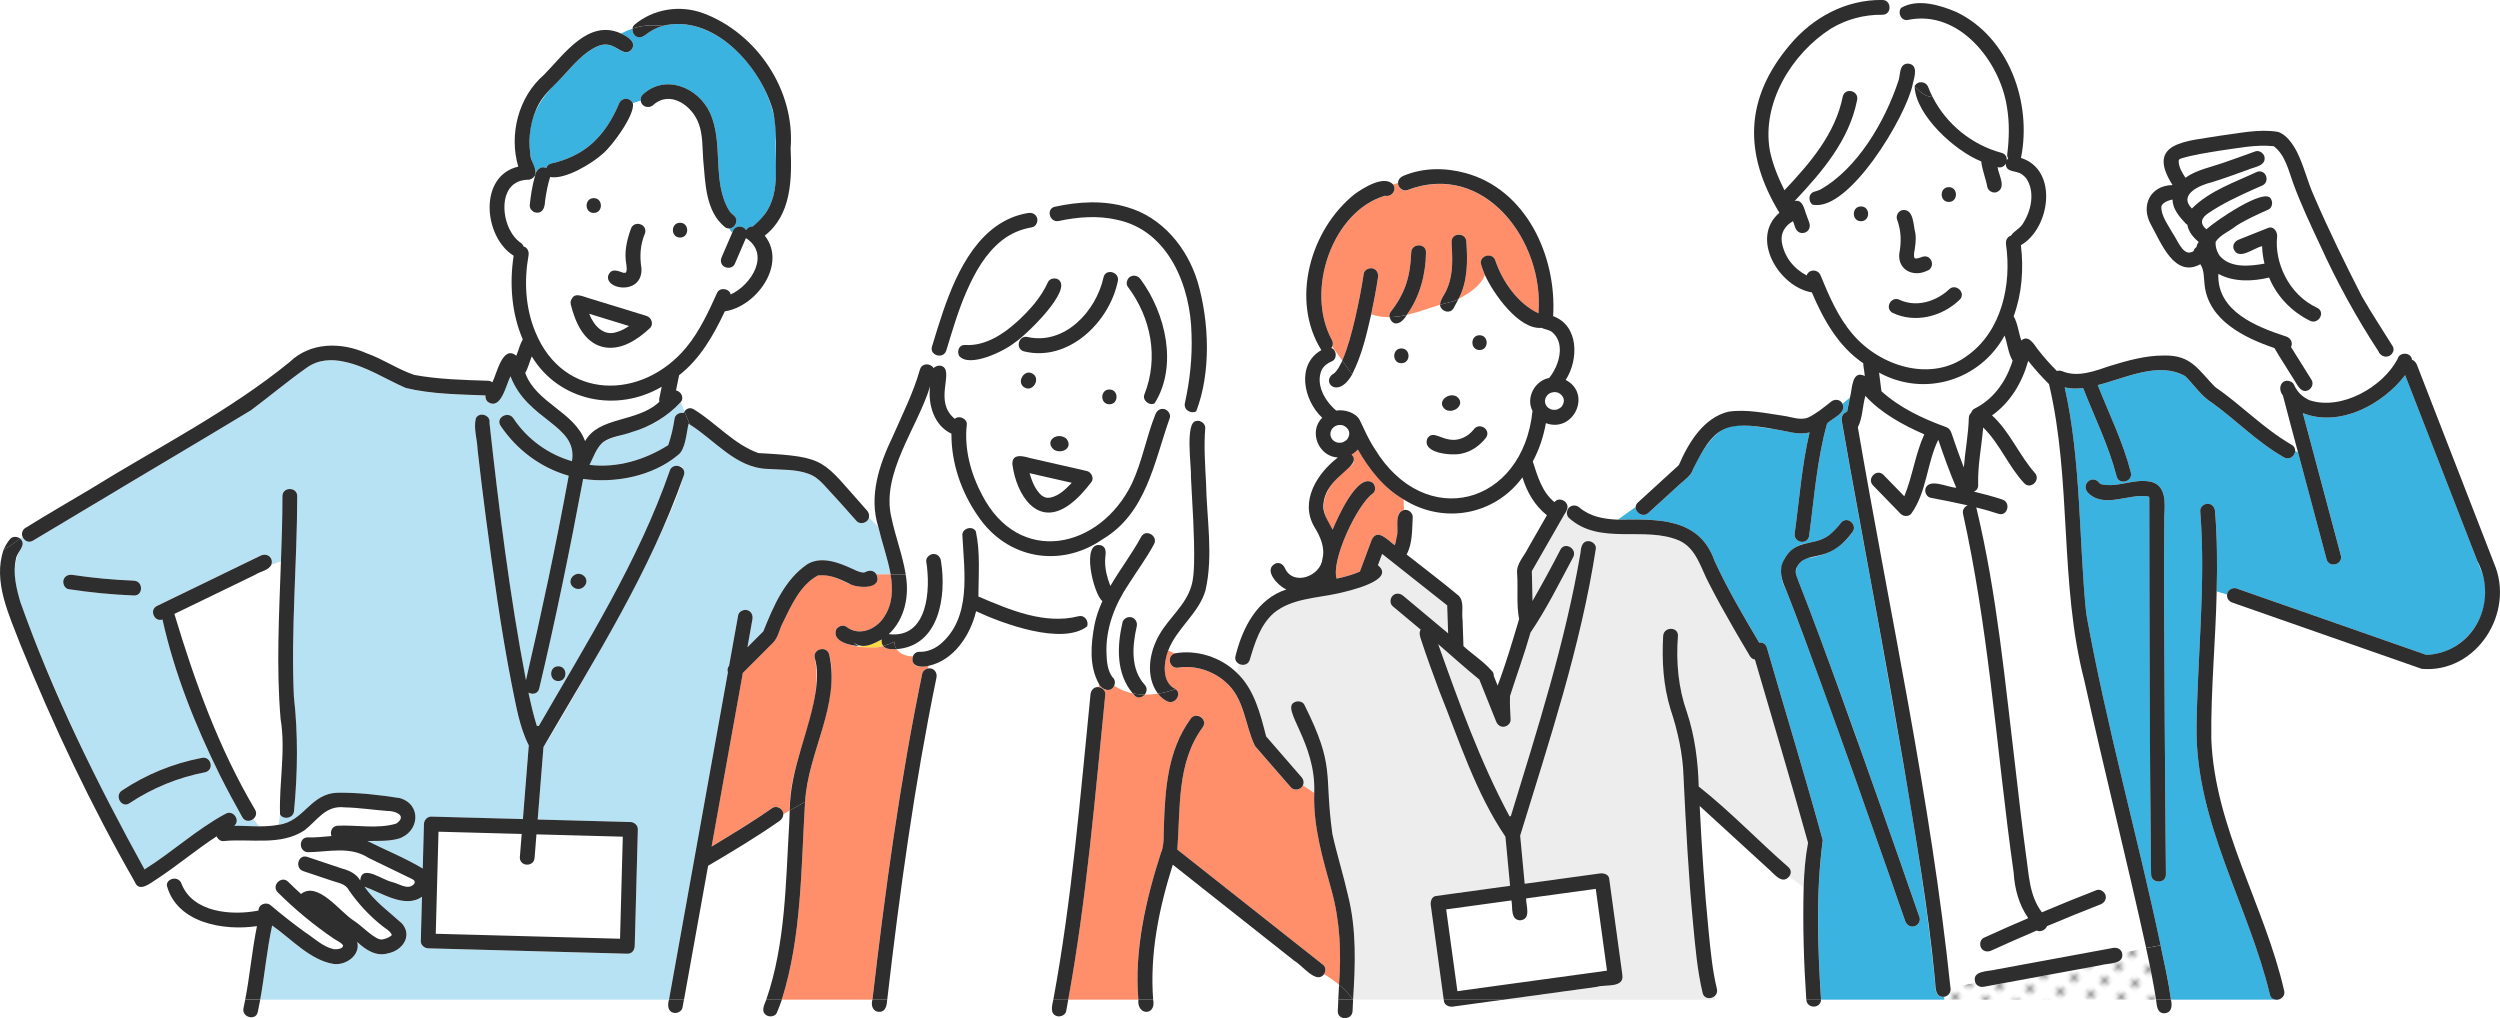 <?xml version="1.0" encoding="UTF-8"?>
<svg id="_レイヤー_2" data-name="レイヤー_2" xmlns="http://www.w3.org/2000/svg" xmlns:xlink="http://www.w3.org/1999/xlink" viewBox="0 0 734.87 299.28">
  <defs>
    <style>
      .cls-1 {
        fill: url(#_新規パターン_6);
      }

      .cls-2 {
        fill: #fff;
      }

      .cls-3 {
        fill: #ff8f6a;
      }

      .cls-4 {
        fill: none;
      }

      .cls-5 {
        fill: #b7e2f4;
      }

      .cls-6 {
        fill: #3bb3e0;
      }

      .cls-7 {
        fill: #969696;
      }

      .cls-8 {
        fill: #ffdc3f;
      }

      .cls-9 {
        fill: #ededed;
      }

      .cls-10 {
        fill: #2e2e2e;
      }
    </style>
    <pattern id="_新規パターン_6" data-name="新規パターン 6" x="0" y="0" width="4.98" height="5.18" patternTransform="translate(-780.87 -863.29) rotate(-45) scale(1.15)" patternUnits="userSpaceOnUse" viewBox="0 0 4.98 5.18">
      <g>
        <rect class="cls-4" x="0" width="4.98" height="5.18"/>
        <rect class="cls-2" x="0" y="0" width="4.98" height="5.18"/>
        <circle class="cls-7" cx="2.49" cy="2.59" r="1.06"/>
      </g>
    </pattern>
  </defs>
  <g id="_レイヤー_6" data-name="レイヤー_6">
    <g>
      <path class="cls-2" d="M635.31,60.77c-.07,2.73,2.05,5.45,3.35,7.82,1.18,1.59,2.66,5.81,4.91,5.67.38-.08.87-.17,1.21-.44.14-.47.41-.9.82-1.16.03-.07.04-.1.04-.04,0,0,0,0,.01,0,.08-.56.3-1.07.65-1.45-1.56-1.33-3.03-3.01-3.35-5.11-2.12-1.83-4.25-4.43-4.36-7.36-.03-.01-.06-.02-.09-.04.15.07.03.02-.16.04-.81.19-2.84.86-3.04,2.07Z"/>
      <path class="cls-8" d="M392.24,109.7s.01,0,.02,0c0,0,0,0-.01,0,0,0,0,0,0,0Z"/>
      <path class="cls-8" d="M160.21,59.03c.01-.07.03-.17.03-.21,0,.07-.02.14-.03.21Z"/>
      <path class="cls-8" d="M253.43,168.28c.11.02.26.02,0,0h0Z"/>
      <path class="cls-8" d="M410.57,157.77s-.01.07-.01.1c0-.03,0-.07.01-.1Z"/>
      <path class="cls-8" d="M655.11,77.17c-.08-.04-.32-.12,0,0h0Z"/>
      <path class="cls-8" d="M410.55,157.87s0,0,0,0c0,.03,0,.06-.01.1,0-.03.01-.06.01-.09Z"/>
      <path class="cls-2" d="M449.17,161.11c1.85-3.22,3.7-6.45,5.54-9.67-3.57-2.82-5.87-6.82-7.19-11.13-8.21,11.18-23.26,13.87-34.95,6.47.03,1.06.07,2.1.11,3.13,1.27-.34,2.63.83,2.59,2.12-.24,3.67-.02,7.63-1.8,10.96,5.11,4.02,10.31,7.95,15.3,12.11,1.75,1.83.77,4.82,1.14,7.13.09,2.56.18,5.13.26,7.69,2.66,2.43,5.88,4.47,8.23,7.16.49.38.71,1,.68,1.61.38.94.75,1.89,1.13,2.83,2.43-6.41,4.36-12.99,6.32-19.55-.85-4.31-.26-9.01-.59-13.44-.28-2.82,2.08-5.02,3.22-7.42Z"/>
      <path class="cls-3" d="M411.45,146.09c-5.27-3.38-9.22-8.57-12.3-13.95-.53.58-1.15,1.06-1.84,1.45.82.77.94,2.34.04,3.1-6.63,5.34-11.45,10.84-5.61,18.99,1.3-3.19,7.38-17.06,11.85-13.75.76.76.92,2.35,0,3.08-4.61,3.19-12.38,19.71-10.66,25.06,2.34-.5,4.63-1.14,6.82-2.07,1.15-3.1,2.3-6.19,3.46-9.29,1.63-3.65,4.9.16,6.79,1.54.27-.74.42-1.52.54-2.29.15-.94.35-4.23.39-5.93.04-1.08.76-1.9,1.76-2.12-.04-1.03-.08-2.07-.11-3.13-.38-.22-.76-.45-1.13-.69Z"/>
      <path class="cls-2" d="M472.21,284.17c-1.05-7.63-2.09-15.26-3.14-22.89-6.83.94-13.66,1.87-20.49,2.81.01,2.18,1.58,6.18-1.77,6.44-2.9-.18-2.11-3.84-2.52-5.85-6.4.88-12.79,1.75-19.19,2.63,1.1,8.01,2.2,16.03,3.3,24.04,14.66-2.01,29.31-4.02,43.97-6.03-.05-.38-.11-.77-.16-1.15Z"/>
      <path class="cls-8" d="M658.01,77.92c-.1-.01-.29-.03,0,0h0Z"/>
      <path class="cls-2" d="M171.24,127.84c.31.6.55,1.22.74,1.84,4.09-7.36,15.4-5.42,21.84-11.57-.18-1.48.49-2.95.68-4.42-13.15,7.74-30.19,4.31-38.2-8.92-.67,1.6-1.05,3.38-1.93,4.87,3.15,8.21,12.56,10.98,16.87,18.2Z"/>
      <path class="cls-8" d="M115.17,274.91s.02.03.04.07c-.01-.03-.02-.06-.03-.08,0,0,0,0-.01.01Z"/>
      <path class="cls-8" d="M160.21,59.03c-.02.14-.03.22-.01.08,0-.03,0-.05.01-.08Z"/>
      <path class="cls-2" d="M591.06,105.1c-.61-2.15-1.21-4.3-1.82-6.45-7.25,13.24-23.62,18.19-36.89,10.89.17,1.36.33,2.72.5,4.08.02.18.13.89.02.12.06.43.12.85.19,1.28,5.44,4.88,12.16,8.05,18.96,10.51,1.24.47,1.49,1.44,1.87,2.53,1.07,3.13,2.17,6.26,3.37,9.35.39-4.85,1.34-9.68,1.47-14.54.02-.68.29-1.2.7-1.55.16-.5.48-.95.94-1.18,5.69-2.82,9.45-8.16,11.22-14.14-.25-.26-.44-.56-.54-.9Z"/>
      <path class="cls-8" d="M71.84,116.7c.05-.04.06-.04,0,0h0Z"/>
      <path class="cls-8" d="M157.43,51.1s-.03.09-.04.14c.01-.05.03-.09.04-.14Z"/>
      <path class="cls-1" d="M623.76,280.03c.86,3.6-4.09,3-6.31,3.7-7.03,1.3-14.07,2.6-21.1,3.89-4.38.81-8.77,1.62-13.15,2.43-1.04.19-2.1-.21-2.55-1.18l-7.38,1.37c.32,1.27-.49,2.58-1.8,2.78l.03.83h62.26c-.81-5.09-1.83-10.15-2.93-15.18l-7.07,1.36Z"/>
      <path class="cls-6" d="M729.1,167.17c-7.37-18.96-14.74-37.93-22.11-56.89-6.59,8.64-19.34,15.44-30.07,11.14,3.72,13.94,7.45,27.88,11.17,41.82.72,2.71-3.47,3.86-4.19,1.16-2.8-10.47-5.59-20.94-8.39-31.42l-.84-.43c-.08,1.43-1.61,2.84-3.26,1.93-7.71-4.33-13.97-10.85-21.1-16.01-3.23-1.93-5.39-5.36-7.98-7.89-7.83-4.47-17.7.65-25.71,2.63,3.35,8.51,7.46,16.79,9.73,25.68.69,2.72-3.5,3.87-4.19,1.16-2.3-8.99-6.47-17.35-9.84-25.96-1.82.21-3.64.2-5.42-.2,4.88,21.41,4.19,46.04,6.34,66.52,5.89,32.77,14.97,64.88,21.86,97.45l1.61-.31-1.61.31c1.12,5.31,2.32,10.62,3.06,16h30.54c-.67-.15-1.25-.62-1.46-1.5-6.31-26.33-21.81-50.61-21.56-78.32.25-21.26,2.77-42.52,1.08-63.78-.09-1.18,1.07-2.18,2.18-2.18,1.24,0,2.08,1,2.18,2.18.62,7.85.67,15.72.48,23.59l3.08.91c.16-1.48,1.93-2.35,3.23-1.62,18.47,6.46,36.96,12.91,55.41,19.39,12.27-.38,20.87-13.98,15.8-25.35ZM632.32,257.04c-.44-36.74-.49-74.53-.53-110.77-.05-.21-.11-.27-.12-.25,0,0,0,0,0,.01,0,.02.02.06.07.11-.05-.05-.08-.09-.1-.12-.04-.01-.14-.07-.17-.09-5.61-.99-13.16,3.8-17.84-1.24-1.95-2.54,1.64-5.33,3.52-2.66.15.1.33.19.48.29,4.8,1.16,9.6-1.72,14.42-.74,4.86.96,4.33,6.42,4.16,10.25-.09,9.57-.07,19.14-.04,28.71.06,21.38.22,42.75.4,64.13.04,4.12.07,8.25.11,12.37.03,2.8-4.32,2.8-4.35,0Z"/>
      <path class="cls-2" d="M674.25,113c6.02,12.2,26.34,1.68,30.48-7.43l-1.59-1.64c-1.03,1.34-3.23,1.21-3.98-.63-6.57-10.04-12.3-20.51-17.26-31.44-2.8-5.97-5.63-11.96-7.88-18.17-1.36-3.77-2.31-8.16-5.65-10.72-5.37-.56-10.75.62-15.97,1.32-3.82.64-7.79,1.19-11.47,2.35-.34.19-.42.19-.51.62-.05,1.83,1.01,3.48,1.98,4.98,3.16-2.27,7.37-3.09,11-4.35,3.19-1.11,6.37-2.25,9.54-3.4,1.11-.4,2.38.46,2.68,1.52.61,2.79-2.99,3.02-4.81,3.87-3.53,1.27-7.07,2.59-10.66,3.68-3.45.82-9.97,3.59-5.85,7.73,5.21-5.26,12.65-7.72,19.24-10.83,2.74-.73,3.87,3.29,1.16,4.2.41-.17.49-.2.41-.17-.87.37-1.82.78-2.67,1.17-4.51,2.04-9.06,4.14-13.17,6.92-2.11,1.33-2.88,3.02-.71,4.83,2.01-1.95,17.59-12.8,19.03-8.8.55.94.29,2.49-.78,2.98-3.26,1.48-6.55,2.92-9.57,4.86-1.86,1.52-4.69,2.62-5.95,4.61-.17,1.37.42,3.16,1.26,4.25,3.21,3.59,8.78,2.95,13.08,2.2-.41-1.69-.65-3.41-.7-5.14-2.48.51-6.97,4.42-8.39.76-.34-1.22.43-2.24,1.52-2.68,2.87-1.14,5.73-2.29,8.6-3.43,1.74-.69,2.87,1.25,2.68,2.68-.78,7.03,3.13,16.86,11.83,20.82,2.5,1.28.29,5.03-2.2,3.76-5.35-2.66-9.69-7.13-11.98-12.68-4.87,1.15-10.41,1.37-14.92-1.09-.47,11.01,11.23,15.59,20,18.44,1.26.4,2.01,1.84,1.36,3.07,2.01,3.21,4.01,6.42,6.02,9.62.65,1.03.19,2.35-.78,2.98-2.34,1.3-3.5-1.71-4.52-3.26l-.62.91c.3.18.56.42.72.75Z"/>
      <path class="cls-9" d="M420.58,266.04c-.14-1.03.25-2.5,1.52-2.68,2-.27,3.99-.55,5.99-.82,5.27-.72,10.53-1.44,15.8-2.17-.45-4.81-.9-9.62-1.36-14.43-8.81-12.99-13.63-28.41-19.47-42.9-1.85-4.98-3.69-9.98-5.34-15.03-.32-.93-.68-2.04-.11-2.95-2.74-2.29-5.49-4.59-8.23-6.88-.91-.76-.77-2.3,0-3.08.88-.88,2.18-.75,3.08,0,4.41,3.69,8.82,7.37,13.23,11.06-.09-2.74-.19-5.48-.28-8.22-6.37-5.04-12.75-10.09-19.12-15.13-.41,1.11-.83,2.22-1.24,3.33,5.55,4.45-8.99,7.67-11.89,8.32-6.25,1.37-13.51,1.49-18.66,5.68-4.01,3.47-5.62,8.71-7.11,13.75-.46,1.54-2.04,1.81-3.15,1.26l-.77,2.52c5.16,4.75,7.02,12.15,8.7,18.78,3.45,3.98,6.91,7.95,10.36,11.93.6.69.79,1.63.44,2.42l3.34,2.27c.64-14.8-9.87-24.65-5.84-26.67.92-.54,2.52-.3,2.98.78,2.51,5.88,5.56,11.37,6.53,17.79,1,6.65.21,13.48,1.66,20.07,1.33,6.05,3.2,11.97,4.58,18.01,2.56,10.09,2.19,20.49,1.51,30.78h26.66c-1.27-9.27-2.54-18.54-3.81-27.82Z"/>
      <path class="cls-2" d="M458.41,101.6c-.18-1.44-.9-2.99-2.02-3.83-1.02-.89-2.07-.79-3.27-1.37-6.65.62-14.16-10.07-16.65-15.57-1.31,3.32-4.98,5.58-7.73,7.02-.44.91-.92,1.81-1.42,2.69-1.13,2.01-3.86.88-4.04-.94-3.31.99-6.53,2.22-9.76,2.96-1.16,2.26-3.98,4-5.07.66-1.77.02-3.56-.22-5.38-.82-1.4,6.09-2.72,11.96-5.6,17.62l.2.28-.2-.28c-4.33,7.72-9.5,1.89-5.24-.32,0,0,0,0,0,0-.11.04-.52.21-.18.07.11-.03.27-.17.31-.22,1-.96,1.6-2.33,2.19-3.55l-2.97-4.11c-.07.15-.15.29-.25.42,1.56.51,1.8,3.14.25,3.86-1.49.67-2.39,1.31-3.12,2.65-1.79,4.25.97,9.08,4.3,11.87,2.4-.36,5.64.5,6.91,2.76,1.37,2.87,2.62,5.8,4.4,8.46,14.74,24.34,43.58,16.67,46.4-11.12-2.06-3.85.7-8.92,4.89-9.68,2.18-2.67,3.38-6.02,3.04-9.52ZM411.93,106.77c-2.8,0-2.8-4.35,0-4.35s2.8,4.35,0,4.35ZM434.91,98.54c2.8,0,2.8,4.35,0,4.35s-2.8-4.35,0-4.35ZM423.92,118.29c.29-2.81,5.74-2.77,5.23.39-.29,2.81-5.74,2.77-5.23-.39ZM436.89,128.56c-3.67,5.25-11.09,6.47-16.52,3.29-1.07-.58-1.32-1.96-.78-2.98.92-1.66,2.82-.98,4.11-.23,2.65,1.07,5.81.82,8.09-.96.24-.2.75-.64,1-.94.08-.08.59-.7.34-.38,1.52-2.4,5.2-.24,3.76,2.2Z"/>
      <path class="cls-3" d="M395.3,104.15c2.72-7.67,4.29-15.7,5.57-23.72.18-1.17,1.65-1.8,2.68-1.52,1.23.34,1.7,1.52,1.52,2.68-.55,3.63-1.23,7.23-2,10.82,1.82.6,3.61.84,5.38.82-.1-.5-.04-1.01.27-1.42,1.94-2.51,3.6-5.26,4.6-8.27,1-3.02,1.4-6.12,1.5-9.29.09-2.8,4.44-2.8,4.35,0-.09,6.49-1.83,13.02-5.65,18.32,3.23-.74,6.45-1.97,9.76-2.96.1-1.81,1.71-3.38,2.24-5.12,1.74-4.23,1.4-8.91,1.16-13.38-.07-1.18,1.05-2.18,2.18-2.18,1.23,0,2.1,1,2.18,2.18.4,5.65.43,11.62-2.29,16.75,2.76-1.44,6.42-3.7,7.73-7.02-.43-.97-.8-1.97-1.09-2.99-.78-2.7,3.42-3.84,4.19-1.16,2.09,6.15,6.6,12.62,12.66,15.45,1.79-21.07-15.79-44.94-38.53-36.23-1.31.52-2.84-.83-2.74-2.14-.49.14-.98.29-1.47.46,1.16,1.65-.46,3.82-2.36,3.32-15.41,4.49-23.64,27.81-15.61,42.44.36.69.32,1.35.06,1.9l2.97,4.11c.27-.59.43-1.02.74-1.85Z"/>
      <path class="cls-2" d="M339.42,118.53c-1.48.92-3.69-.82-3.05-2.51,4.29-10.78,2.02-22.59-4.87-31.74-.42-.55-.39-1.29-.11-1.92-.89-.67-1.89-1.17-3.12-1.43.32.45.47,1.04.31,1.73-2.47,12.09-14.61,23.85-27.61,20.62-1.3-.35-1.7-1.5-1.47-2.53h-1.28c-2.99,2.44-13.27,7.49-16.28,3.88-1.92.59-3.4,1.79-4.57,3.27,2.61,2.18-2.66,10.19,3.1,15.07-.14-.1-.11-.08.1.08.04.03.08.05.12.07,1.22-1.15,3.67-.04,3.5,1.7-.81,7.01,1.14,14.42,4.44,20.58,10.86,21.18,34.7,16.08,44.1-3.27,3.03-6.49,4.23-13.67,6.89-20.31-.23-1.11-.38-2.22-.2-3.28ZM308.97,129.52c1.02-2.64,6.25-1.08,4.94,1.8-1.02,2.64-6.25,1.08-4.94-1.8ZM300.11,111.73c.24-2.97,4.81-2.82,4.44.26-.24,2.97-4.81,2.82-4.44-.26ZM320.84,141.68c-9.36,13.17-20.38,11.73-23.18-4.76-.49-3.61,2.68-2.98,5.04-2.28,5.61,1.28,11.23,2.56,16.84,3.85,1.25.28,2.15,2.09,1.3,3.2ZM326.11,118.84c-2.8,0-2.8-4.35,0-4.35s2.8,4.35,0,4.35Z"/>
      <path class="cls-2" d="M351.63,123.74v-2.84c-1.39.85-3.8-.32-3.33-2.43,1.46-6.61,2.2-13.37,1.95-20.14-.21-14.03-6.69-30.57-21.93-33.73-5.45-1.27-11.44-.87-17.07.36-1.66.36-2.73-1.04-2.71-2.33-1.38.15-2.73.4-4.03.78.89,1.08.29,3.13-1.16,3.39-3.28.55-6.31,1.85-8.81,3.82-4.84,3.82-7.94,9.35-10.4,14.95-2.46,5.61-4.2,11.57-5.99,17.44-.52,1.72-2.44,1.85-3.53,1.02l-1.14,3.34c.39.19.73.48.94.85.75-.8,2.1-.99,2.94-.32,1.17-1.48,2.65-2.68,4.57-3.27-.71-1.33-.12-3.34,1.8-3.22,5.72.36,11.06-3.05,15.21-6.83,3.64-3.31,7.08-7.15,9.11-11.67.48-1.08,2.05-1.32,2.98-.78,4.66,2.93-9.85,16.79-12.82,18.62h1.28c.25-1.1,1.23-2.05,2.63-1.67,10.81,2.34,20.02-7.48,22.26-17.58.47-2.04,2.93-1.91,3.88-.57,1.23.26,2.23.77,3.12,1.43.67-1.71,2.92-1.71,3.87-.27,7.39,10.01,11.01,25.47,4.16,36.45-.18,1.06-.04,2.17.2,3.28.87-2.74,4.93-1.63,4.2,1.14-3.25,8.08-4.49,16.99-9.02,24.55-2.58,4.31-6.34,8.16-10.7,11.01-.12.61-.24,1.21-.36,1.82,1.91.79,1.05,3.01,1.09,4.58-.02,2.52.63,5,1.55,7.34,2.86-4.9,6.35-9.44,9.06-14.45,1.34-2.46,5.09-.27,3.76,2.2-5.79,10.12-14.72,19.58-13.96,32.05.08,2.55.28,4.99,1.74,7.01.77.58.89,1.67.52,2.52,1.67,1.12,3.52,1.86,5.46,2.25-4.91-5.84-4.62-13.76-3.02-20.85.26-1.15,1.58-1.82,2.68-1.52,1.17.32,1.78,1.53,1.52,2.68-1.28,5.65-1.9,12.49,2.32,17.12.88.97.67,2.15.01,2.93,1.3.02,2.6-.08,3.9-.28-3.76-5.07-2.56-12.23.44-17.39,2.81-4.94,7.8-8.72,9.39-14.32.63-2.19.71-4.47.79-6.73.16-8.41-.53-16.81-.91-25.2.2-3.02-1.85-16.17,1.56-16.52Z"/>
      <path class="cls-2" d="M287.65,166.72c.03,2.92.18,5.76-.05,8.63,9,3.83,19.41,8.34,29.38,5.8,1.95-.48,3.09,1.54,2.57,2.97.77-.1,1.5-.27,2.18-.56.5-2.37,1.3-4.67,2.31-6.86-2.61-1.94-6.52-18.05-.3-16.38.12-.61.24-1.21.36-1.82-12.41,8.62-28.17,5.83-36.66-6.82-.2,1.49-.4,3.01-.61,4.52,1.08,3.33.6,7.03.81,10.51Z"/>
      <path class="cls-2" d="M283.79,145.39c-2.53-5.51-4.27-11.77-4.13-17.91-5.14-2.38-6.95-8.61-6.27-13.92-3.7,12.2-14.48,25.58-11.37,38.56,1.16,5.6,3.27,11,4.19,16.65h.54-.54c1.17,6.16-.2,13.23-4.95,17.6,11.57,1.41,12.36-13.2,11.01-21.38-.11-1.18,1.09-2.18,2.18-2.18,1.26,0,2.06,1.01,2.18,2.18,1.63,10.12-.46,24.89-13.07,25.8.99,1.44,2.93,2.12,4.79,2.13.26-.77.91-1.37,1.97-1.34,2.12.06,4.27-.77,6.03-2.2,9.32-7.8,7.09-21.24,6.54-32.03-.17-2.08,3.03-2.99,3.96-1.16.2-1.52.4-3.03.61-4.52-1.43-1.98-2.66-4.1-3.67-6.29Z"/>
      <path class="cls-8" d="M259.21,187.95c-2.03,1.27-4.35,1.97-6.65,1.95,2.22.78,4.71.65,7.06-.01-.41-.55-.58-1.3-.41-1.94Z"/>
      <path class="cls-3" d="M270.31,195.95c-1.74-.05-2.4-1.75-1.97-3.01-1.86,0-3.8-.69-4.79-2.13-1.26-.04-3.03.22-3.92-.92-2.91,1.23-15.94.11-13.8-4.88.56-.95,2.02-1.46,2.98-.78,3.64,2.9,8.63.85,11.03-2.79,2.62-3.86,2.73-8.29,1.96-12.66h-4.22c.62.95.61,2.3-.66,3.01-5.71,2.98-10.61-3.7-16.49-2.64-5.23,2.74-7.91,8.92-10.42,14.06-.98,1.85-1.25,4.11-2.74,5.65-2.98,2.98-5.95,5.95-8.93,8.93-3.06,17.02-6.12,34.03-9.19,51.05,6.04-3.63,12.05-7.24,17.82-11.32,1.31-.91,3.33.29,3.26,1.83l1.92-1.09c-.4-15.26,10.3-29.53,7.38-44.77-.77-2.7,3.43-3.84,4.19-1.16,1.05,3.67.88,7.51.36,11.25-1.38,10.87-6.74,21.19-7.43,32.11l.42-.24-.42.24c-1.19,19.44-.93,39.42-6.84,58.16h26.63c3.73-32.09,8.08-64.16,14.63-95.81.18-.86.97-1.44,1.81-1.56l.09-.77c-.86.17-1.75.27-2.67.24Z"/>
      <path class="cls-5" d="M261.2,166.03c-.92-3.72-2.14-7.4-3.02-11.14l-2.76-2.76c-.28,1.57-2.56,2.25-3.64,1.03-3.2-3.63-6.42-7.24-9.73-10.77-1.26-1.34-2.53-2.41-4.28-3.07-3.84-1.44-8.08-1.17-12.1-1.47-9.3-.22-15.52-8.44-22.9-13.05l1.52,3.67-1.52-3.67c-.12-.08-.23-.17-.35-.25-.67,2.63-.86,7.64-3.14,9.23-7.42,6.21-18.35,8.35-27.87,7.03-3.86,20.61-8.07,41.18-12.91,61.59-.39,1.63-2.04,1.86-3.16,1.21.7,3.29,1.45,6.57,2.45,9.78.19-.03.39,0,.58.05,14.01-24.32,29.19-48.32,38.47-74.96,18.97-14.16-34.79,78.36-37.09,81.11-.57,7.11-1.14,14.21-1.7,21.32,9.09.24,18.17.49,27.26.73,1.15.03,2.21.98,2.18,2.18-.31,11.45-.62,22.9-.92,34.35-.1,1.2-.78,2.19-2.18,2.18-2.42-.07-4.85-.13-7.27-.2-17.08-.46-34.16-.92-51.25-1.38-3.24-.27-1.9-4.23-2.06-6.41.08-2.92.16-5.83.24-8.75-5,3.59-11.89-1.21-16.92-2.96,2.96,4.31,7.22,7.37,11.02,10.81,3.21,3.69.11,7.99-4.07,8.79-3.48,1.04-6.65-1.03-9.06-3.36.98,3.91-3.31,6.94-6.92,6.49-6.93-1.11-12.49-7.41-18.09-11.31-1.58,7.27-2.18,14.47-3.51,21.79h120.14c5.77-32.09,11.56-64.17,17.32-96.26-.21-.6-.15-1.29.34-1.9.89-4.94,1.78-9.88,2.67-14.82.21-1.16,1.62-1.81,2.68-1.52,1.28.35,1.77,1.67,1.48,2.87-.45,2.68-.94,5.36-1.43,8.03,1.56-1.56,3.12-3.12,4.67-4.67,2.92-7.28,6.29-15.29,13.03-19.8,4.55-2.61,10.05-.02,14.34,1.98.77.28,1.59.65,2.43.49,1.33-.73,2.62-.69,3.39.53h4.22c-.16-.92-.36-1.84-.59-2.75ZM164.11,200.2c-2.8,0-2.8-4.35,0-4.35s2.8,4.35,0,4.35ZM172.19,171.74c-1,2.64-5.56,1.03-4.32-1.68,1-2.64,5.56-1.03,4.32,1.68Z"/>
      <path class="cls-5" d="M195.1,122.6c-5.18,4.1-12.14,4.42-17.79,7.34-1.99,1.66-2.86,4.48-4.01,6.72,8.16,1,16.26-1.47,23.14-5.81.86-2.57,1.49-5.22,1.87-7.9.24-1.13,1.56-1.83,2.65-1.52.06-.16.15-.31.24-.46l-1.13-2.73c-1.55,1.56-3.19,3.06-4.96,4.36Z"/>
      <path class="cls-8" d="M157.39,51.24c-.06.18-.15.35-.25.52.03.05.05.1.08.15.06-.22.11-.44.18-.66Z"/>
      <path class="cls-6" d="M228.02,41.24c1.34-16.06-16.22-38-33.27-33.62.09.01.18.02.28.03-.09-.01-.18-.02-.28-.03-1.81.55-3.55,1.44-5.14,2.72-1.51,1.42-4.03.17-3.68-1.94-1.17.39-2.3.88-3.38,1.48,1.83.84,4.95,2.68,2.92,4.93-2.67,2.37-4.9-3.52-9.98-1.1-3.99,1.8-7.08,5.53-10.01,8.74-5.35,4.86-9.72,10.56-9.79,18.1-.17,3.11.23,6.45,1.55,9.06.27.53.31,1.05.2,1.51.25-1.46,1.8-2.35,3.16-1.71.17-.62.64-1.16,1.48-1.35,4.49-1.03,8.74-2.93,12.13-6.03,3.42-3.13,5.9-7.15,7.69-11.41.62-1.92,3.29-2.17,4.12-.23.74-.29,1.52-.54,2.34-.71-.12-.69.05-1.43.59-1.89,6.64-6.12,16.33-2.1,19.77,5.43,4.11,9.02.4,20.28,5.73,28.89-.03-.04.62.72.79.84.05.05.42.35.16.15,1.84,1.16,1.1,4.04-1.14,4.07.29.48.6.94.94,1.37.37-1.95,3.05-2.7,4.1-.86.41-.68,1.12-1.15,1.93-1.05,1.25-1.05,2.44-2.19,3.44-3.48,4.69-6.19,3.21-14.59,3.34-21.88Z"/>
      <path class="cls-2" d="M213.21,66.84c-8.7-7.46-4.86-20.59-7.77-30.38-1.79-5.28-8.37-10.15-13.41-5.62-1.23,1.17-3.42.58-3.66-1.19-.82.18-1.6.43-2.34.71.65,3.33-6.04,12.44-8.74,14.71-3.3,3.03-11.14,7.76-15.6,6.94-.83,2.7-1.32,5.5-1.63,8.3-.09,2.83-4.36,2.84-4.35,0,.27-2.82.74-5.68,1.51-8.43-.03-.05-.05-.1-.08-.15-.47.73-1.34,1.19-2.16,1.11-7.93.35-7.88,10.24-4.71,15.43.6,1.04,1.39,1.99,2.32,2.75.54.34,1.15.83,1.31,1.41,1.17.35,1.67,1.52,1.47,2.65-1.34,7.48-.94,15.4,1.99,22.47,8.25,20.27,31.47,20.23,44.42,4.52,3.89-4.75,6.53-10.49,9.05-16.04.79-1.67,3.65-1.24,3.95.53,4.66-2.21,9.1-7.59,7.63-12.99-.43-1.58-2.06-2.41-3.14-3.58-1.1,2.56-2.21,5.11-3.31,7.67-.53,1.04-2,1.37-2.98.78-1.55-.86-1.07-2.67-.36-3.94.86-2,1.73-4,2.59-6-.34-.43-.65-.89-.94-1.37-.38.01-.75-.08-1.06-.31ZM178.76,81.07c.9-2.41,2.75-1.47,4.54-.88.23,0,.43.01.67-.07.4-.72.23-1.48.16-2.27-.71-3.57.08-7.13,1.29-10.51.38-1.16,1.48-1.79,2.68-1.52,3.53,1.36-.14,5.68.11,8.14-.15,1.75.33,3.18.35,4.96.3,7.86-10.67,6.3-9.8,2.14ZM174.53,58.24c2.8,0,2.8,4.35,0,4.35s-2.8-4.35,0-4.35ZM191,96.49c-9.97,9.76-20.28,6.64-23.22-6.97-.34-1.61.94-3.18,2.68-2.68.83.25,1.66.51,2.49.76,5.7,1.75,11.4,3.5,17.09,5.25,1.51.46,2.2,2.49.96,3.64ZM199.9,69.83c-2.8,0-2.8-4.35,0-4.35s2.8,4.35,0,4.35Z"/>
      <path class="cls-5" d="M6.05,161.51c-5.24,8.47,2.86,22.63,5.9,31.13,8.92,21.56,19.14,42.59,30.53,62.95,8.18-5.1,15.31-11.78,23.83-16.36,2.34-1.26,4.43,2.06,2.53,3.53,2.43-.01,4.92.16,7.38.17-.6-.65-1.19-1.39-1.79-2.19-.95.76-2.45.83-3.21-.52-2.29-4.08-4.5-8.19-6.6-12.37-7.21-14.59-13.35-29.85-16.87-45.75-2.34.84-3.94-2.75-1.73-3.93,1.28-.62,2.56-1.24,3.83-1.86,8.93-4.33,17.86-8.66,26.78-12.99,1.73-.97,3.87.75,3.12,2.66l2.83-.94c.23-6.4.43-12.79.44-19.19,0-2.8,4.35-2.8,4.35,0-.03,19.68-1.88,39.35-.98,59.03,1.25,11.15,1.1,22.26.04,33.42-.13,2.35-3.24,2.72-4.12,1.1l-.41,3.07c7.53-.99,9.33-9.28,17.39-9.41,6.05-.09,12.23.62,18.19,1.56,6.62,1.89,5.75,10.12-.42,11.96-2.93.79-6.07.61-9.08.66,5.41,2.71,11.09,4.99,16.26,8.09.12-4.36.23-8.72.35-13.08.03-1.15.98-2.21,2.18-2.18,8.97.24,17.94.48,26.91.72.58-7.22,1.15-14.44,1.73-21.66-2.78-5.45-3.74-11.77-4.98-17.71-3.2-16.32-5.46-32.8-7.64-49.28-.86-6.65-1.69-13.31-2.43-19.98-.1-3.03-1.24-6.23-.5-9.19,1.04-2.01,4.42-.89,4,1.34,2.68,24.45,5.95,50.83,10.72,75.66,4.62-19.93,8.89-39.96,12.57-60.09-8.21-2.33-15.28-7.62-20.03-14.69-1.57-2.33,2.2-4.51,3.76-2.2,4,6.07,10.25,10.61,17.22,12.61,1.86-10.73-13.1-11.84-18.07-24.98-1.27,2.44-2.8,10.31-6.73,7.49-.47-.44-.73-1.21-.6-1.84-7.81-.32-15.81-.36-23.43-2.19-5.94-2.57-11.48-6.29-17.91-7.68-3.89-.89-7.75-.7-11.1,1.63-5.67,3.98-10.93,8.42-16.5,12.59-16.12,9.74-32.36,19.28-48.49,29-5.2,3.11-10.4,6.22-15.6,9.33-1.33.8-2.6,0-3.05-1.11-.24.16-.49.32-.72.49,1.03.81.94,2.26.14,3.19ZM59.23,222.8c2.75-.68,3.89,3.43,1.16,4.19-8,1.53-15.54,4.61-22.32,9.12-2.34,1.56-4.52-2.21-2.2-3.76,7.05-4.69,15.04-7.97,23.36-9.56ZM18.66,170.51c.34-1.23,1.52-1.7,2.68-1.52,5.97.91,11.99,1.46,18.02,1.69,2.79.11,2.8,4.46,0,4.35-6.43-.25-12.82-.88-19.18-1.85-1.17-.18-1.8-1.65-1.52-2.68Z"/>
      <path class="cls-2" d="M53.35,259.8c3.33,8.52,14.82,9.41,22.62,7.88.05-1.91,2.37-2.71,3.7-1.46,3.18,2.68,6.46,5.25,9.82,7.69,2.77,1.78,5.31,4.39,8.6,5.11.64.08,2.67,0,2.75-.99.05-.63-2.27-1.79-2.66-2.06-5.92-4.03-11.47-8.61-16.54-13.67-1.99-1.98,1.09-5.06,3.08-3.08,1.22,1.22,2.48,2.4,3.76,3.57,4.94-3.89,11.5,5.32,15.43,7.79,2.53,1.6,6.33,5.81,8.38,5.6,1.03-.21,2.12-.53,2.87-1.29,0,0,.02-.02.02-.02-.4-1.15-1.79-1.85-2.7-2.59-3.81-2.99-7.12-6.56-9.89-10.53-.99-2.08-3.36-2.21-5.29-2.94-2.71-.91-5.43-1.82-8.14-2.73-2.65-.89-1.5-5.09,1.16-4.19,3.39,1.14,6.78,2.27,10.17,3.41,2.14.58,4.24,1.5,5.39,3.52.42-5.1,6.82.13,9.49.46.27.12.17.02-.41-.05,2.11.31,4.88,2.67,6.75.63.73-1-.54-1.44-1.45-1.89-3.96-1.94-7.95-3.85-11.92-5.78-5.44-3.54-11.79-1.74-17.81-1.68-2.8-.1-2.8-4.45,0-4.35,2.31.08,4.6-.2,6.9-.39-.49-1.28.15-3.05,1.94-3.05,5.64-.25,11.67,1.03,17.12-.62,3.39-2.39-.41-3.82-2.87-3.73-4.11-.32-8.21-.94-12.33-1.04-5.61-.65-7.96,3.77-11.8,6.76-7.09,4.65-15.88,2.36-23.8,3.15-.89.09-1.68-.59-2.01-1.39-6.01,3.91-11.51,8.58-17.51,12.51,1,.63,1.95,1.27,2.88,1.93-.07-2.18,3.5-2.92,4.31-.51Z"/>
      <path class="cls-2" d="M322.1,199.09c-1.82-4.94-1.34-10.44-.36-15.53-.68.28-1.41.45-2.18.56-7.35,5.66-24.87-.8-32.65-4.45-1.68,7.04-6.5,14.4-13.93,16.04l-.09.77c1.54-.26,2.73,1.27,2.38,2.72-6.45,31.28-10.81,62.95-14.47,94.66h48.82c5.48-29.66,7.93-59.75,10.93-89.73.1-1.27,1.11-2.37,2.47-2.14v-.97c-.38-.62-.67-1.31-.92-1.92Z"/>
      <path class="cls-3" d="M335.24,275.35c1.25-9.1,3.9-17.94,6.65-26.66.58-12.76.14-26.39,7.99-37.25.69-.96,1.88-1.42,2.98-.78.95.55,1.47,2.02.78,2.98-7.81,10.42-6.62,23.86-7.56,36.1,9.36,7.4,18.73,14.81,28.09,22.21,4.92,3.89,9.84,7.78,14.76,11.67.79.63.78,1.88.29,2.7,1.49.98,2.99,2,4.39,3.15.69-9.24.33-18.54-2.13-27.52-2.62-9.46-5.48-18.93-5.16-28.85l-3.34-2.27c-.52,1.32-2.55,1.76-3.52.65-3.51-4.07-7.07-8.1-10.58-12.17-3.02-6.24-3.01-14.07-8.74-18.89-3.61-3.2-8.79-4.91-13.59-4.19-2.68.65-3.89-3.27-1.27-4.16l-1.89-.86c-1.39,3.58-1.96,9.37,2.14,11.33,0,0,0,0,.01,0,0,0,0,0-.01,0,2,1.39-.11,4.75-2.5,3.57-1.08-.54-1.96-1.31-2.66-2.21-1.29.2-2.6.3-3.9.28-.9,1.19-2.67,1.06-3.51-.36-1.94-.4-3.79-1.13-5.46-2.25-.96,2.13-3.67,1.21-4.49-.56v.97c1,.16,1.98,1.08,1.88,2.14-3,29.97-5.49,60.06-10.89,89.73h20.61c-.45-6.18-.23-12.36.62-18.5Z"/>
      <path class="cls-9" d="M500.48,291.86c-5.26-24.77-3.3-50.46-7.14-75.36-2.94-9.66-5.43-19.35-4.45-29.56.16-2.79,4.51-2.8,4.35,0-.25,4.47-.29,9.38.37,13.55.98,6.01,3.49,11.63,4.49,17.63.78,4.32,1.07,8.69,1.24,13.07,9.18,7.25,17.48,15.97,26.36,23.71.95.87.81,1.98.19,2.75l4.31,3.18c.14-4.4.48-8.8,1.29-13.11-5-18.02-10.38-35.93-15.62-53.88-2.12-.45-4.69-7.08-6.21-9.08-2.5-4.35-4.96-8.72-7.24-13.19-2.46-4.55-3.65-10.29-8.74-12.67-10.31-4.46-23.34,1.56-32.44-6.64-.97-.83-.77-2.56.22-3.26-.23-.1-.46-.19-.69-.28.17,1.32-1.07,2.54-1.6,3.71-2.96,5.16-5.92,10.32-8.87,15.48.07,2.92.13,5.84.2,8.76,2.84-4.96,5.58-9.98,8.2-15.07,1.28-2.49,5.04-.29,3.76,2.2-4.01,7.46-7.81,15.18-12.55,22.17-1.77,6.29-4.04,12.43-6.02,18.64-.1,2.29.03,4.59.18,6.88.08,1.1-.88,1.99-1.89,2.14-1.15.17-1.98-.55-2.39-1.56-1.64-4.1-3.28-8.21-4.93-12.31-4.15-3.35-8.06-6.95-12.08-10.38,6.13,17.21,12.3,34.44,20.97,50.61.12-.04.25-.07.38-.08,7.78-25.48,15.98-51.01,20.46-77.31.14-1.53.39-3.52,2.35-3.52,1.07,0,2.32,1.01,2.18,2.18-4.44,28.78-13.73,56.61-22.25,84.39.44,4.72.89,9.43,1.33,14.15,7.39-1.01,14.77-2.03,22.16-3.04,3.23-.48,2.75,2.92,3.17,5.09,1.13,8.25,2.26,16.49,3.39,24.74.28,1.02-.35,2.52-1.52,2.68-11.17,1.53-22.35,3.06-33.53,4.6h62.27l-.07-1.08c-1.09.99-3.14.92-3.58-.92Z"/>
      <path class="cls-2" d="M553.3,4.35c-15.03-.44-27.09,11.94-31.8,25.35-3.54,8.73-1.25,18.2,3,26.24,7.52-7.95,15-16.62,17.16-27.62.76-2.72,4.87-1.6,4.19,1.16-2.31,11.74-10.3,21.09-18.33,29.59,2.53-.47,2.79,2.61,3.52,4.31.5-1.13,1.03-2.22,1.68-3.23-1.2-.99-1.26-3.31.69-3.83.51-.13,1.11-.33,1.57-.54,11-6.16,19.06-20.08,22.96-31.74.78-1.84.11-5.22,2.85-5.34,3.28.24,1.91,4.06,1.42,6.12.19.19.38.37.57.56.88-1.82,3.47-1.48,4.05.37.37.95.79,1.88,1.25,2.78.06,0,.12.01.18.01-.06,0-.12,0-.18-.01,4.05,7.99,11.6,14.1,20.26,16.4,1.16.31,1.61,1.26,1.53,2.19.12-.21.26-.4.43-.57-.23-.33-.35-.72-.3-1.13.58-4.63.7-9.39-.09-14.01-2.04-13.37-14.04-28.53-28.85-25.6-2.22.63-3.38-2.08-2.24-3.5-1.17-.26-2.36-.52-3.52-.79.36,1.26-.31,2.85-2,2.82Z"/>
      <path class="cls-2" d="M597.03,56.44c-.93-8.25-7.33-4.27-7.44-8.37-.42.8-1.3,1.35-2.42,1.03.3,2.31,2.79,6.15-.33,7.39-1.08.35-2.42-.41-2.68-1.52-.44-2.54-1.53-5.01-1.79-7.55-7.62-2.97-19.33-13.58-19.58-22.06-.19-.19-.38-.38-.57-.56-1.82,9.23-18.88,37.84-29.5,35.33-.65,1.01-1.18,2.1-1.68,3.23.35,1.31,1.42,2.72.63,4.06-.56,1.02-1.99,1.38-2.98.78-1.1-.67-1.19-2.1-1.68-3.19-2.34,1.31-3.7,3.46-3.29,6.15.74,4.32,3.42,7.73,7.29,9.79.77-2.01,3.52-1.84,4.16.14,2.46,5.98,5.13,12.2,9.39,17.14,8.04,9.46,23.11,14.28,33.74,6.27,10.08-7.23,13-20.9,11.33-32.59-.16-1.15.26-2.29,1.47-2.66.68-1.29,2.02-1.49,3.01-2.9,2.18-2.8,3.19-6.37,2.9-9.91ZM572.85,55.01c2.8,0,2.8,4.35,0,4.35s-2.8-4.35,0-4.35ZM559.13,61.77c4-1.06,4.32,9.24,3.66,11.72-.13.71-.29,1.53-.07,2.24.02.03.04.07.06.11,0-.02.06.03.1.07.03.01.06.03.05.03.05.05.71.02.4.06.64-.11,1.25-.33,1.86-.56,2.73-.75,3.87,3.36,1.16,4.19-3.97,1.86-8.41-.25-8.07-4.95.08-1.77.6-3.13.52-4.84.32-2.58-3.09-6.68.35-8.07ZM547.03,65.03c-2.8,0-2.8-4.35,0-4.35s2.8,4.35,0,4.35ZM576.02,88.12c-2.29,2.16-5.11,3.82-8.13,4.71-2.78,1.13-14.44,1.1-12.38-3.86.64-1.09,1.91-1.26,2.98-.78,2.74,1.23,5.73,1.24,8.5.37,2.19-.71,4.27-1.89,5.96-3.51,2.04-1.92,5.12,1.15,3.08,3.08Z"/>
      <path class="cls-6" d="M571.15,293.06c-2.59-.11-2.17-3.1-2.4-4.94-3.54-34.37-10.14-68.14-16.1-102.13-3.74-20.75-7.69-41.46-11.3-62.24-.2-1.17.31-2.37,1.55-2.68.28-1.39.56-2.77.84-4.16l-2.14,1.76c1.24,2.8-2.9,4.14-4.53,5.8-3.04,10.84-3.79,22.13-5.31,33.24-.77,2.72-4.81,1.64-4.19-1.16,1.36-9.83,2.06-19.8,4.35-29.47-3.3.91-6.79-.42-10.09-.9-4.68-.5-10.26-2.21-14.86-.18-4.37,2.07-8.07,9-9.3,11.91-.5,1.83-2.33,3.06-3.69,4.24-3.14,2.87-6.29,5.74-9.43,8.61-1.62,1.48-3.86-.09-3.75-1.75l-5.24,3.73c11.45-.1,23.94-.79,28.46,12.18,3.81,8.27,8.45,16.14,13.08,23.97.95-.1,1.95.34,2.29,1.51,5.44,18.88,11.24,37.68,16.42,56.61-2.05,15.48-1.49,31.26-.5,46.84h36.21l-.03-.83c-.11.02-.22.04-.32.04ZM562.72,272.29c-1.26.35-2.4-.51-2.74-1.7-1.53-4.18-2.92-8.41-4.38-12.61-9.95-28.31-19.82-56.67-30.61-84.68-3.03-5.04-.95-11.44,4.72-13.33,5.67-1.14,7.89-1.51,11.57-6.44,2-1.99,5.01.98,3.08,3.08-3.12,4.52-8.01,6.84-13.34,7.51-2.77,1.08-3.95,3.79-2.44,6.48,11.39,29.4,21.72,59.19,32.16,88.93,1.17,3.36,2.34,6.71,3.5,10.08.39,1.12-.44,2.38-1.52,2.68Z"/>
      <polygon class="cls-8" points="669.62 293.86 669.63 293.86 669.63 293.85 669.62 293.86"/>
      <path class="cls-2" d="M628.95,270.25c-5.29-23.44-11.11-46.76-16.3-70.23-7.4-28.52-3.61-58.48-10.38-87.12-2.18-2.15-4.21-4.44-6.11-6.83-1.73,6.3-5.25,12.26-10.64,16.04,5.24,4.73,7.96,11.67,12.55,16.86,1.93,2.03-1.14,5.11-3.08,3.08-4.66-4.96-7.18-11.64-12.07-16.4-.46,5.64-1.66,11.24-1.47,16.91.04,1.03-.54,1.68-1.27,1.95,2.82.66,5.62,1.41,8.38,2.33,2.65.88,1.51,5.08-1.16,4.19-2.15-.71-4.33-1.32-6.51-1.87,6.13,25.42,8.49,51.68,11.63,77.62.93,8.11,1.86,16.22,2.96,24.31.89,5.91.93,12.11,4.7,17.08,5.32-2.24,10.66-4.41,16.04-6.51,1.1-.43,2.39.47,2.68,1.52.33,1.22-.43,2.25-1.52,2.68-5.26,2.05-10.49,4.17-15.69,6.37-.44,1.15-1.91,1.85-3.03,1.3-4.47,1.91-8.92,3.87-13.35,5.89-1.07.49-2.33.32-2.98-.78-.55-.94-.29-2.49.78-2.98,4.33-1.98,8.68-3.89,13.05-5.77-2.73-3.98-3.98-8.57-4.27-13.34-2.67-18.78-4.51-37.66-6.85-56.47-2.04-16.43-4.45-32.83-8.03-49.01-.27-1.23.43-2.14,1.35-2.52-3.6-.83-7.24-1.53-10.88-2.23-1.16-.22-1.81-1.61-1.52-2.68,1.07-3.24,6.57-.33,9.05-.27-1.97-4.61-3.65-9.31-5.27-14.05-.01,0-.03,0-.04-.01-3.35,6.9-3.37,15.43-7.96,21.73-.74.91-2.32.78-3.08,0-2.71-2.79-5.41-5.57-8.12-8.36-1.95-2.01,1.12-5.09,3.08-3.08,2.04,2.1,4.08,4.2,6.12,6.29,2.43-5.93,3.18-12.32,5.87-18.21-6.3-2.77-12.6-6.18-17.32-11.3-.85,2.99-.79,6.48-2.21,9.21,9.39,54.8,21.43,109.29,27.21,164.63l7.38-1.37c-1.24-3.72,3.97-3.25,6.23-3.91,7.03-1.3,14.07-2.6,21.1-3.89,4.38-.81,8.77-1.62,13.15-2.43,1.12-.21,2.24.27,2.63,1.39l7.07-1.36c-.61-2.81-1.25-5.62-1.88-8.42Z"/>
      <path class="cls-8" d="M71.48,116.99c.07-.06.15-.12.22-.18-.06.05-.13.1-.22.18Z"/>
      <path class="cls-2" d="M154.97,254.22c-1.11,0-2.27-1-2.18-2.18.18-2.3.37-4.6.55-6.9-8.15-.22-16.3-.44-24.45-.66-.27,10-.54,20-.81,30,18.06.49,36.11.97,54.17,1.46.27-10,.54-20,.81-30-8.46-.23-16.92-.46-25.38-.68-.64,2.43.71,8.84-2.72,8.96Z"/>
      <path class="cls-8" d="M183.89,80.22s.03-.03.05-.07c-.04.04-.07.07-.05.07Z"/>
      <path class="cls-2" d="M184.91,95.83c-3.9-1.2-7.8-2.39-11.7-3.59,2.25,5.9,6.53,7.25,11.7,3.59Z"/>
      <path class="cls-8" d="M184,80.11s.05-.05.1-.09c0,0-.06.05-.12.09,0,0,.01,0,.02,0Z"/>
      <path class="cls-2" d="M304.47,143.54c.43.81,1.07,1.48,1.73,2.11.22.13.54.28.75.44.22.06.49.12.71.2.29.02.84.02,1.08-.03,2.61-.58,4.41-2.38,6.31-4.35-4.14-.94-8.27-1.89-12.41-2.83.45,1.58,1.02,3.09,1.83,4.46Z"/>
      <path class="cls-10" d="M410.54,157.96s.01-.09.02-.14c-.09.51-.05.31-.02.14Z"/>
      <path class="cls-10" d="M397.73,293.86h-.02s.01.01.02.02c0,0,0-.02,0-.02Z"/>
      <path class="cls-10" d="M397.72,293.86h-4.33c-.06,1.11-.11,2.22-.15,3.33-.11,2.8,4.24,2.8,4.35,0,.04-1.1.1-2.2.15-3.31,0,0-.01-.01-.02-.02Z"/>
      <path class="cls-10" d="M393.61,289.47c-.08,1.46-.16,2.93-.23,4.39h4.33c-1.14-1.7-2.56-3.12-4.11-4.39Z"/>
      <path class="cls-10" d="M396.22,263.08c-1.38-6.04-3.25-11.96-4.58-18.01-2.52-18.15,1.04-19.28-8.19-37.85-.46-1.08-2.05-1.32-2.98-.78-4.04,1.96,6.48,11.9,5.84,26.67l2.49,1.69-2.49-1.69c-.32,9.92,2.54,19.4,5.16,28.85,2.46,8.98,2.82,18.27,2.13,27.52,1.54,1.27,2.96,2.69,4.11,4.39h.02c.68-10.29,1.05-20.69-1.51-30.78Z"/>
      <path class="cls-10" d="M531.53,122.72c.13-.06.25-.11,0,0h0Z"/>
      <path class="cls-10" d="M541.6,118.68l-1.93,1.59,1.93-1.59c-.65-1.38-2.39-1.46-3.45-.54-2.14,1.69-4.25,3.48-6.8,4.67.07-.03.13-.06.17-.08-2.39.94-4.93-.2-7.34-.52-5.28-.76-10.78-1.98-16.11-1.2-7.38,1.8-11.76,9.18-14.58,15.7-4.01,3.66-8.01,7.32-12.02,10.98-.45.41-.64.87-.67,1.32l3.04-2.16-3.04,2.16c-.11,1.66,2.13,3.23,3.75,1.75,3.14-2.87,6.29-5.74,9.43-8.61,1.36-1.19,3.19-2.42,3.69-4.24,6.18-12.51,9.17-14.48,24.16-11.72,3.29.48,6.79,1.81,10.09.9-2.29,9.67-2.99,19.65-4.35,29.47-.61,2.78,3.41,3.89,4.19,1.16,1.52-11.11,2.27-22.4,5.31-33.24,1.63-1.66,5.77-3,4.53-5.8Z"/>
      <path class="cls-10" d="M671.42,291.2c-5.71-25.04-20.46-47.97-21.41-74.06-.16-14.44,1.28-28.86,1.58-43.3l-1.37-.41,1.37.41c.2-7.87.15-15.73-.48-23.59-.09-1.17-.93-2.18-2.18-2.18-1.1,0-2.27,1-2.18,2.18,1.69,21.26-.83,42.52-1.08,63.78-.25,27.71,15.24,51.99,21.56,78.32.29,1.29,1.34,1.62,2.41,1.5l-.37-3.46.37,3.46c1.12-.23,2.13-1.22,1.79-2.65Z"/>
      <path class="cls-10" d="M669.62,293.86h-.94c.31.07.63.06.94,0Z"/>
      <path class="cls-10" d="M411.93,106.77c2.8,0,2.8-4.35,0-4.35s-2.8,4.35,0,4.35Z"/>
      <path class="cls-10" d="M434.91,102.89c2.8,0,2.8-4.35,0-4.35s-2.8,4.35,0,4.35Z"/>
      <path class="cls-10" d="M297.61,136.65c1.19,8.77,7.28,18.62,16.79,11.67,2.52-1.86,4.54-4.18,6.43-6.65.85-1.1-.05-2.91-1.3-3.2-5.61-1.28-11.23-2.56-16.84-3.85-2.17-.64-5.36-1.35-5.09,2.02ZM315.05,141.92c-1.9,1.97-3.7,3.78-6.31,4.35-.24.05-.78.05-1.08.03-.22-.09-.49-.14-.71-.2-.21-.16-.53-.31-.75-.44-1.92-1.7-2.84-4.13-3.57-6.57,4.14.94,8.27,1.89,12.41,2.83Z"/>
      <path class="cls-10" d="M168.15,87.72c-.36.46-.54,1.08-.36,1.81,1.23,4.99,3.78,11.07,9.33,12.43,5.24,1.28,10.23-2.08,13.88-5.46,1.24-1.15.55-3.17-.96-3.64-5.7-1.75-11.4-3.5-17.09-5.25-1.51-.4-3.86-1.69-4.8.1ZM181.34,97.59c-3.92,1.41-6.9-1.99-8.13-5.35,3.9,1.2,7.8,2.39,11.7,3.59-1.08.72-2.3,1.41-3.57,1.76Z"/>
      <path class="cls-10" d="M273.75,196.52c-.28-.08-.57-.09-.86-.04l-1.04,9.07,1.04-9.07c-.84.12-1.64.71-1.81,1.56-6.55,31.65-10.9,63.72-14.63,95.81h4.35c3.67-31.71,8.02-63.38,14.47-94.66.24-1.15-.34-2.35-1.52-2.68Z"/>
      <path class="cls-10" d="M256.44,293.86c-.46,1.64.04,3.51,2.01,3.57,1.97,0,2.24-2.05,2.34-3.57h-4.35Z"/>
      <path class="cls-10" d="M564.23,269.61c-7.55-21.76-15.19-43.5-23.02-65.16-4.1-11.32-8.24-22.63-12.64-33.85-.46-1.17-1-2.32-.53-3.59,2.68-5.81,9.04-.56,16.31-10.4,1.93-2.05-1.07-5.1-3.08-3.08-1.09,1.38-2.27,2.77-3.69,3.83-4.66,3.37-9.98.83-13.26,7.34-1.52,2.79-.62,5.91.66,8.6,3.54,9.06,6.9,18.19,10.23,27.33,6.94,19.06,13.69,38.19,20.39,57.35,1.47,4.2,2.86,8.43,4.38,12.61.33,1.18,1.48,2.05,2.74,1.7,1.08-.3,1.9-1.56,1.52-2.68Z"/>
      <path class="cls-10" d="M632.32,256.83c-.22,2.91,4.36,3.16,4.35.21-.04-4.12-.08-8.25-.11-12.37-.18-21.38-.33-42.75-.4-64.13-.03-9.57-.05-19.14.04-28.71.18-3.82.71-9.29-4.16-10.25-4.82-.98-9.62,1.9-14.42.74-.14-.1-.33-.19-.48-.29-1.89-2.68-5.46.13-3.52,2.66,4.68,5.03,12.22.25,17.84,1.24.02.02.13.08.17.09.02.03.06.07.1.12-.05-.06-.07-.09-.07-.11,0,0,0,0,0-.01,0-.02.07.04.12.25.04,36.17.08,73.89.52,110.56Z"/>
      <path class="cls-10" d="M535.8,247.01c-5.18-18.94-10.98-37.74-16.42-56.61-.34-1.18-1.34-1.62-2.29-1.51-4.63-7.83-9.27-15.7-13.08-23.97-4.51-12.97-17.01-12.28-28.46-12.17l-3.24,2.31,3.24-2.31c-4.07-.16-8.1-.86-11.26-3.55-.82-.7-1.99-.84-2.85-.18,1.63.68,3.17,1.59,4.16,3.07-.98-1.48-2.53-2.39-4.16-3.07-.99.7-1.19,2.43-.22,3.26,9.11,8.2,22.13,2.18,32.44,6.64,5.08,2.38,6.27,8.11,8.74,12.67,2.27,4.47,4.74,8.84,7.24,13.19,1.56,2.7,3.13,5.4,4.74,8.07.38.63.91.93,1.47,1.01,5.24,17.95,10.62,35.86,15.62,53.88-.81,4.3-1.15,8.7-1.29,13.11l1.94,1.43-1.94-1.43c-.28,11.03.03,22.03.78,33.03h4.33c-.99-15.58-1.55-31.36.5-46.84Z"/>
      <path class="cls-10" d="M530.97,293.86c.18,2.7,4.19,2.7,4.33,0h-4.33Z"/>
      <path class="cls-10" d="M525.7,254.9c-8.87-7.74-17.18-16.47-26.36-23.71-.21-7.37-1.12-14.74-3.45-21.76-2.56-7.24-3.24-14.7-2.66-22.49.16-2.8-4.19-2.79-4.35,0-.41,7.34.03,14.48,2.16,21.53,2.15,6.45,3.61,13.11,3.83,19.93.72,14.36,1.42,28.7,2.79,43.02.65,6.81,1.24,13.77,2.82,20.44.43,1.84,2.49,1.91,3.58.92l-.28-4.15.28,4.15c.52-.47.83-1.19.62-2.07-1.37-5.78-1.84-11.12-2.44-17.04-1.22-12.22-2.02-24.48-2.62-36.75,6.63,6.07,13.26,12.14,19.89,18.21,1.74,1.38,4.24,5.15,6.39,2.53l-3.06-2.26,3.06,2.26c.62-.77.76-1.88-.19-2.75Z"/>
      <path class="cls-10" d="M257.57,168.78h-5.88,5.88c-.76-1.21-2.08-1.26-3.39-.53-.84.17-1.66-.21-2.43-.49-4.29-1.99-9.79-4.59-14.34-1.98-6.75,4.51-10.11,12.52-13.03,19.8-1.56,1.56-3.12,3.12-4.67,4.67.49-2.68.98-5.35,1.43-8.03.28-1.2-.2-2.52-1.48-2.87-1.05-.29-2.47.36-2.68,1.52-.89,4.94-1.78,9.88-2.67,14.82-.49.61-.55,1.29-.34,1.9-5.77,32.09-11.56,64.17-17.32,96.26h4.41c2.36-13.12,4.72-26.25,7.09-39.37,7.15-4.2,14.23-8.45,21.04-13.21.65-.46,1.06-1.17,1.06-1.92l-4.45,2.53,4.45-2.53c.08-1.54-1.94-2.74-3.26-1.83-5.77,4.07-11.79,7.68-17.82,11.32,3.06-17.02,6.12-34.03,9.19-51.05,2.98-2.98,5.95-5.95,8.93-8.93,1.49-1.54,1.76-3.8,2.74-5.65,2.51-5.13,5.19-11.32,10.42-14.06,3.29-.39,6.16.97,9.04,2.33,2.46,1.58,10.15,1.84,8.12-2.7ZM253.43,168.28c.26.02.11.02,0,0h0Z"/>
      <path class="cls-10" d="M196.63,293.86c-.38,1.43-.46,3.36,1.31,3.83,1.05.29,2.47-.36,2.68-1.52.14-.77.28-1.54.42-2.31h-4.41Z"/>
      <path class="cls-10" d="M323.02,201.99v6.23-6.23c-1.36-.23-2.37.87-2.47,2.14-3,29.98-5.45,60.07-10.93,89.73h4.39c5.4-29.66,7.89-59.75,10.89-89.73.11-1.06-.88-1.98-1.88-2.14Z"/>
      <path class="cls-10" d="M309.61,293.86c-.32,1.68-1.13,4.19,1.12,4.84,1.06.29,2.46-.36,2.68-1.52.21-1.11.4-2.22.6-3.32h-4.39Z"/>
      <path class="cls-10" d="M316.98,181.15c-9.97,2.54-20.39-1.97-29.38-5.8.02-6.29.59-12.99-.75-19.14-.44,3.34-.89,6.68-1.33,9.79.44-3.11.89-6.46,1.33-9.79-.93-1.82-4.12-.93-3.96,1.16.54,10.78,2.78,24.23-6.54,32.03-1.76,1.43-3.91,2.26-6.03,2.2-1.06-.03-1.72.58-1.97,1.34,1.23,0,2.42-.28,3.25-.84-.83.56-2.02.84-3.25.84-.85,3,2.38,3.4,4.64,2.77l.42-3.66-.42,3.66c7.43-1.63,12.24-8.99,13.93-16.04,7.74,3.64,25.33,10.11,32.65,4.45-1.15.15-2.37.15-3.59.15,1.22,0,2.45,0,3.59-.15.51-1.43-.62-3.45-2.57-2.97Z"/>
      <path class="cls-10" d="M423.28,89.6c.18,1.82,2.91,2.95,4.04.94.49-.88.97-1.78,1.42-2.69-1.71,1.04-3.61,1.1-5.46,1.75Z"/>
      <path class="cls-10" d="M431.03,71.1c-.07-2.83-4.33-2.84-4.35,0,.24,4.47.58,9.15-1.16,13.38-.52,1.74-2.13,3.31-2.24,5.12,1.84-.65,3.74-.71,5.46-1.75,2.72-5.13,2.69-11.1,2.29-16.75Z"/>
      <path class="cls-10" d="M419.17,74.23c.09-2.8-4.26-2.8-4.35,0-.1,3.17-.5,6.27-1.5,9.29-1,3.01-2.66,5.76-4.6,8.27-.31.41-.37.92-.27,1.42,1.7-.02,3.39-.27,5.07-.66,3.83-5.3,5.56-11.83,5.65-18.32Z"/>
      <path class="cls-10" d="M408.45,93.22c1.09,3.34,3.91,1.59,5.07-.66-1.68.39-3.37.64-5.07.66Z"/>
      <path class="cls-10" d="M560.44,23.31c.63.42,1.21.95,1.78,1.5.48-2.06,1.86-5.88-1.42-6.12-2.74.12-2.07,3.51-2.85,5.34-3.9,11.67-11.94,25.57-22.96,31.74-.46.21-1.07.41-1.57.54-1.95.52-1.89,2.84-.69,3.83.46-.72.99-1.4,1.61-2.03-.63.63-1.15,1.31-1.61,2.03,10.68,2.44,27.6-25.98,29.5-35.33-.57-.55-1.15-1.08-1.78-1.5Z"/>
      <path class="cls-10" d="M566.98,88.55c-2.77.87-5.76.86-8.5-.37-2.49-1.35-4.64,2.33-2.2,3.76,6.6,3.18,14.59,1.16,19.74-3.82,2.04-1.93-1.04-5-3.08-3.08-1.69,1.62-3.77,2.8-5.96,3.51Z"/>
      <path class="cls-10" d="M547.03,60.68c-2.8,0-2.8,4.35,0,4.35s2.8-4.35,0-4.35Z"/>
      <path class="cls-10" d="M572.85,55.01c-2.8,0-2.8,4.35,0,4.35s2.8-4.35,0-4.35Z"/>
      <path class="cls-10" d="M562.63,74.48c.33-2,.69-3.93.38-5.95-.65-2.3-.4-7.3-3.88-6.76-1.12.31-1.85,1.54-1.52,2.68,1.29,3.42,1.33,6.68.66,10.24-.33,4.7,4.11,6.81,8.08,4.95,2.71-.84,1.58-4.94-1.16-4.19-.61.23-1.22.45-1.86.56.3-.05-.36-.01-.4-.06,0,0-.02-.02-.05-.03-.03-.04-.09-.09-.1-.07-.02-.03-.04-.07-.06-.11-.13-.36-.11-.86-.08-1.24Z"/>
      <path class="cls-10" d="M633.77,293.86h4.38c-.74-5.38-1.94-10.69-3.06-16l-4.25.82c1.1,5.04,2.13,10.09,2.93,15.18Z"/>
      <path class="cls-10" d="M670.14,130.24l4.52,2.32c.04-.69-.26-1.39-1.06-1.83-8.16-4.7-14.75-11.67-22.49-16.99-4.9-4.97-6.95-9.43-14.97-9.23-5.37-.05-10.73,1.47-15.82,3.02-4.53,1.52-9.56,3.54-14.24,1.55-.49-.16-1-.17-1.47-.03-2.04-2.05-3.96-4.22-5.73-6.51-1.07-1.47-2.66-4.23-4.71-2.46-.83-2.32-1.03-4.98-2.26-7.11,2.45-6.69,2.97-13.82,2.13-20.9,8.65-4.95,11.08-22.2.02-25.64,3.29-16.18-3.54-35.56-19.06-42.93-4.81-2.04-11.38-3.99-16.16-1.19,1.47.33,2.91.66,4.23.99-1.32-.33-2.76-.66-4.23-.99-1.14,1.42.03,4.12,2.24,3.5,14.82-2.93,26.8,12.22,28.85,25.6.79,4.62.67,9.37.09,14.01-.05.41.08.8.3,1.13-.17.17-.32.36-.43.57.08-.93-.37-1.88-1.53-2.19-8.66-2.31-16.21-8.41-20.26-16.4-2.25-.08-3.77-1.62-5.3-3.15.27,8.49,11.92,19.06,19.58,22.06.26,2.54,1.35,5.01,1.79,7.55.25,1.11,1.59,1.87,2.68,1.52,3.12-1.23.62-5.08.33-7.39,1.12.32,2-.24,2.42-1.03-.05,2.71,3.04,1.94,4.68,3.12.5.33.95.74,1.32,1.21,2.58,3.81,1.58,9.11-.69,12.85-.9,1.88-2.91,2.57-3.77,3.99-1.21.36-1.63,1.51-1.47,2.66,1.67,11.68-1.25,25.36-11.33,32.59-10.64,8.01-25.7,3.2-33.74-6.27-4.26-4.94-6.93-11.16-9.39-17.14-.63-1.97-3.41-2.15-4.16-.14-3.87-2.05-6.55-5.46-7.29-9.79-.41-2.7.96-4.85,3.29-6.15.48,1.09.57,2.52,1.67,3.19.99.6,2.42.24,2.98-.78.79-1.34-.28-2.75-.63-4.06-.62,1.4-1.2,2.85-1.93,4.31.73-1.46,1.31-2.92,1.93-4.31-.72-1.69-.99-4.77-3.52-4.31,8.03-8.5,16.02-17.84,18.33-29.59.67-2.75-3.43-3.89-4.19-1.16-2.17,11-9.64,19.67-17.16,27.62-1.82-3.69-3.41-7.5-4.26-11.54-2.55-14,6.38-28.65,17.98-36.01,4.58-2.74,9.74-4.11,15.08-4.04,1.7.02,2.36-1.56,2-2.82-1.24-.28-2.44-.56-3.56-.84,1.12.28,2.32.56,3.56.84-.23-.82-.89-1.51-2-1.53-10.7-.14-20.45,5.11-27.23,13.23-13.29,15.75-13.57,32-3.05,49.32-8.73,7.45-.16,21.8,9.54,23.41,3.37,7.93,7.81,15.93,15.12,20.83-.04.7.17,1.42.24,2.12-.11-.76,0-.06.02.12.06.5.12,1,.19,1.5-3.97-1.92-3.65,4.02-4.38,6.38l2.13-1.75-2.13,1.75c-.28,1.39-.56,2.77-.84,4.16-1.24.31-1.75,1.51-1.55,2.68,1.55,9.04,3.21,18.05,4.86,27.07,4.47,24.37,8.98,48.72,13.17,73.14,3.57,21.39,7.3,42.51,9.37,64.15.19,1.92-.08,5.22,2.73,4.9l-.13-3.29.13,3.29c1.31-.2,2.12-1.51,1.8-2.78l-.82.15.82-.15c-5.78-55.35-17.82-109.83-27.21-164.63,1.42-2.73,1.36-6.22,2.21-9.21,4.72,5.12,11.02,8.53,17.32,11.3-2.68,5.88-3.43,12.28-5.87,18.21-2.04-2.1-4.08-4.2-6.12-6.29-1.95-2.01-5.03,1.07-3.08,3.08,2.71,2.79,5.41,5.57,8.12,8.36.76.78,2.34.91,3.08,0,4.59-6.3,4.61-14.82,7.96-21.73.01,0,.03,0,.04.01,1.62,4.74,3.3,9.44,5.27,14.05-2.48-.06-7.97-2.97-9.05.27-.29,1.06.36,2.45,1.52,2.68,3.64.7,7.28,1.4,10.88,2.23-.91.38-1.62,1.29-1.35,2.52,3.57,16.18,5.99,32.58,8.03,49.01,2.35,18.82,4.18,37.7,6.85,56.47.29,4.77,1.54,9.37,4.27,13.34-4.37,1.88-8.73,3.79-13.05,5.77-1.07.49-1.33,2.03-.78,2.98.64,1.1,1.9,1.27,2.98.78,4.42-2.02,8.88-3.98,13.35-5.89,1.12.55,2.58-.14,3.03-1.3,5.2-2.19,10.43-4.32,15.69-6.37,1.09-.43,1.85-1.46,1.52-2.68-.29-1.04-1.57-1.95-2.68-1.52-5.38,2.09-10.72,4.26-16.04,6.51-3.77-4.98-3.8-11.17-4.7-17.08-1.1-8.09-2.03-16.2-2.96-24.31-3.14-25.94-5.5-52.2-11.63-77.62,2.19.55,4.36,1.16,6.51,1.87,2.66.88,3.81-3.32,1.16-4.19-2.76-.91-5.56-1.66-8.38-2.33.74-.27,1.31-.92,1.27-1.95-.19-5.66,1.01-11.27,1.47-16.91,4.9,4.76,7.41,11.44,12.07,16.4,1.93,2.03,5-1.05,3.08-3.08-4.6-5.19-7.32-12.13-12.55-16.86,5.39-3.79,8.9-9.75,10.64-16.04,1.9,2.4,3.93,4.69,6.11,6.83,6.77,28.64,2.98,58.6,10.38,87.12,5.81,26.27,12.4,52.37,18.18,78.65l4.25-.82c-6.89-32.57-15.97-64.68-21.86-97.45-2.15-20.5-1.46-45.1-6.34-66.52,1.78.4,3.6.41,5.42.2,3.37,8.61,7.54,16.97,9.84,25.96.69,2.71,4.89,1.56,4.19-1.16-2.27-8.89-6.38-17.17-9.73-25.68,7.99-1.97,17.88-7.09,25.71-2.63,2.59,2.53,4.75,5.96,7.98,7.89,7.12,5.16,13.39,11.68,21.1,16.01,1.65.91,3.18-.5,3.26-1.93l-4.52-2.32ZM586.55,46.8c1.74.87,3.48.87,5.22,0-1.74.87-3.48.87-5.22,0ZM591.25,107.11c-1.95,5.53-5.52,10.38-10.88,13.03-.46.23-.78.68-.94,1.18-.4.35-.68.86-.7,1.55-.13,4.86-1.08,9.69-1.47,14.54-1.2-3.09-2.3-6.21-3.37-9.35-.37-1.09-.62-2.07-1.87-2.53-6.81-2.46-13.53-5.63-18.96-10.51-.07-.43-.13-.85-.19-1.28.04.29.05.37.05.34-.2-1.41-.38-3.06-.57-4.55,13.27,7.31,29.64,2.35,36.89-10.89.86,2.4,1.05,5.17,2.36,7.36-.11.37-.21.74-.34,1.11Z"/>
      <path class="cls-10" d="M566.84,25.74c-.57-1.85-3.16-2.18-4.05-.37,1.53,1.53,3.05,3.07,5.3,3.15-.46-.91-.88-1.83-1.25-2.78Z"/>
      <path class="cls-10" d="M633.77,293.86c.22,1.61.22,3.98,2.41,3.99,2.26-.12,2.38-2.22,1.97-3.99h-4.38Z"/>
      <path class="cls-10" d="M701.15,101.88l1.99,2.05c.48-.6.64-1.44.1-2.3-2.99-4.84-6.16-9.6-8.98-14.53-4.94-9.65-9.76-19.49-14.05-29.45-1.99-4.35-2.99-9.09-5.2-13.34-1.14-2.12-2.99-4.81-5.43-5.55-5.66-.94-11.52.46-17.15,1.15-9.24,1.63-22,1.66-13.81,14.49-6.59.1-9.47,6.1-6.35,11.64,2.93,5.23,6.88,15.81,14.52,11.63,1.16,1.76,1,3.95,1.24,6.04,1.11,10.41,11.64,15.59,20.53,18.6,1.77,3.06,3.76,6.01,5.6,9.04l.86-1.26-.86,1.26c1.03,1.54,2.18,4.56,4.52,3.26.97-.62,1.43-1.94.78-2.98-2.01-3.21-4.01-6.42-6.02-9.62.64-1.23-.1-2.66-1.36-3.07-8.77-2.85-20.47-7.43-20-18.44,4.51,2.47,10.05,2.24,14.92,1.09,2.29,5.56,6.63,10.03,11.98,12.68,2.49,1.27,4.69-2.48,2.2-3.76-8.7-3.96-12.61-13.81-11.83-20.82.2-1.42-.94-3.37-2.68-2.68-2.87,1.14-5.73,2.29-8.6,3.43-1.09.44-1.86,1.45-1.52,2.68,1.42,3.66,5.91-.25,8.39-.76.05,1.73.29,3.45.7,5.14-4.29.75-9.87,1.39-13.08-2.2-.85-1.1-1.44-2.88-1.26-4.25,1.27-1.99,4.1-3.09,5.95-4.61,3.02-1.95,6.31-3.38,9.57-4.86,1.07-.49,1.33-2.04.78-2.98-1.44-4.01-17.01,6.83-19.03,8.8-2.17-1.81-1.41-3.49.71-4.83,4.11-2.79,8.65-4.88,13.17-6.92.66-.29,1.31-.58,1.97-.87.33-.14,1.27-.54.28-.12,2.71-.9,1.59-4.93-1.16-4.19-6.59,3.11-14.03,5.57-19.24,10.83-4.11-4.15,2.41-6.91,5.85-7.73,3.59-1.1,7.12-2.41,10.66-3.68,1.82-.84,5.41-1.07,4.81-3.87-.29-1.06-1.57-1.92-2.68-1.52-3.17,1.16-6.35,2.3-9.54,3.4-3.64,1.26-7.84,2.08-11,4.35-.96-1.5-2.02-3.16-1.98-4.98.09-.43.17-.43.51-.62,3.68-1.16,7.65-1.71,11.47-2.35,5.22-.7,10.6-1.88,15.97-1.32,3.34,2.56,4.29,6.95,5.65,10.72,2.25,6.21,5.08,12.19,7.88,18.17,4.96,10.93,10.69,21.4,17.26,31.44.73,1.81,2.96,2,3.98.63l-1.99-2.05ZM658.01,77.92c-.29-.03-.1-.01,0,0h0ZM655.11,77.17c-.32-.12-.08-.04,0,0h0ZM642.39,65.62c.18.19.37.33.57.43.33,2.1,1.8,3.79,3.35,5.11-.35.38-.57.89-.65,1.45,0,0,0,0-.01,0,0-.07-.02-.04-.04.04-.41.26-.68.69-.82,1.16-.34.27-.82.36-1.21.44-2.24.14-3.73-4.08-4.91-5.67-1.3-2.37-3.43-5.09-3.35-7.82.2-1.21,2.23-1.88,3.04-2.07.19-.02.31.03.16-.04.03.01.06.02.09.04.04,2.76,2.01,5,3.79,6.92Z"/>
      <path class="cls-10" d="M733.11,165.55c-7.49-19.27-14.98-38.53-22.46-57.8-.27-.86-.8-1.73-1.65-2-.23-2.27-3.72-2.4-4.26-.18l3.95,4.06-3.95-4.06c-4.33,8.21-16.47,15.15-25.83,12.09-2.17-.94-3.68-2.49-4.65-4.66-.16-.33-.42-.57-.72-.75l-2.29,3.36,2.29-3.36c-2.84-1.34-4.24,1.89-2.49,3.97,1.42,5.6,2.98,11.17,4.45,16.76l2.84,1.46-2.84-1.46c2.8,10.47,5.59,20.94,8.39,31.42.72,2.7,4.92,1.56,4.19-1.16-3.72-13.94-7.45-27.88-11.17-41.82,10.74,4.3,23.48-2.5,30.07-11.14,7.06,18.17,14.13,36.35,21.19,54.52,6.4,12.12-1.03,26.97-14.88,27.72-18.45-6.48-36.94-12.93-55.41-19.39-1.3-.72-3.08.14-3.23,1.62l7.51,2.22-7.51-2.22c-.15,1.08.54,2.04,1.57,2.39,18.55,6.49,37.11,12.98,55.66,19.47,16.06,1.38,27.54-16.55,21.22-31.07Z"/>
      <path class="cls-10" d="M623.76,280.03l-4.35.84,4.35-.84c-.38-1.12-1.51-1.6-2.63-1.39-4.38.81-8.77,1.62-13.15,2.43-7.03,1.3-14.07,2.6-21.1,3.89-2.27.66-7.47.19-6.23,3.91l10.85-2.02-10.85,2.02c.44.97,1.5,1.38,2.55,1.18,4.38-.81,8.77-1.62,13.15-2.43,7.03-1.3,14.07-2.6,21.1-3.89,2.23-.69,7.17-.1,6.31-3.7Z"/>
      <path class="cls-2" d="M394.37,130.14s-.06,0-.09,0c-.01,0-.03,0-.04.01.05,0,.1-.01.13,0Z"/>
      <path class="cls-2" d="M394.19,130.16s.03,0,.05-.01c-.06,0-.11,0-.16.01,0,.01.03.02.12,0Z"/>
      <path class="cls-2" d="M396.01,129.16s.01-.03.02-.04c0,0,0,0,0,0,0,.01-.01.02-.01.04Z"/>
      <path class="cls-2" d="M393.4,130.16c.23,0,.45.04.68,0,.53-.05,1.13-.32,1.57-.65.14-.12.26-.25.38-.38,1.13-1.65.55-3.26-1.12-4.03-.52-.2-1.07-.2-1.61-.15.31,0,.33,0,.25.01-.52.03-.98.22-1.36.5.06-.02,0,.07-.16.12-.31.26-.56.58-.73.95-.07.27-.07.23-.04.11-.05.15-.11.3-.14.45-.06.22-.06,1.22.2,1.54.07.15.12.28.22.4,0-.03.07.02.12.17.44.52,1.07.84,1.74.96Z"/>
      <path class="cls-2" d="M395.02,129.93c.09-.03.06-.02,0,0h0Z"/>
      <path class="cls-2" d="M396.11,129.03c.18-.21-.09,0-.08.09.03-.03.06-.06.08-.09Z"/>
      <path class="cls-2" d="M391.22,128.44s-.02-.04-.05-.07c.02.03.04.07.06.11,0-.01,0-.02-.01-.04Z"/>
      <path class="cls-2" d="M391.97,125.6s.03-.01.05-.02c0,0,.02-.02.03-.03-.03.02-.06.04-.08.05Z"/>
      <path class="cls-2" d="M391.06,127.35s.02-.06.02-.1c0,.03,0,.07-.02.1Z"/>
      <path class="cls-2" d="M391.32,128.63c-.03-.06-.06-.1-.09-.15.03.11.07.15.09.15Z"/>
      <path class="cls-2" d="M391.62,129.16s0,0,.01.01c-.03-.05-.06-.1-.1-.14,0,.02.01.06.08.13Z"/>
      <path class="cls-2" d="M391.68,129.26s-.01-.03-.02-.06c0,0-.02-.02-.02-.03.02.03.04.06.05.08Z"/>
      <path class="cls-2" d="M391.08,127.24s0,0,0,.01c.01-.06.02-.11.03-.16-.01.03-.03.08-.03.15Z"/>
      <path class="cls-2" d="M391.26,126.64s0-.02,0-.03c0,.01,0,.02,0,.03Z"/>
      <path class="cls-2" d="M391.32,126.44c-.01.06-.03.11-.05.17.02-.06.04-.1.05-.17Z"/>
      <path class="cls-2" d="M392.18,125.46s-.08.04-.13.09c.05-.03.09-.06.13-.09Z"/>
      <path class="cls-10" d="M391.22,128.44c.02.07.07.12.1.19.02,0,0-.07-.1-.19Z"/>
      <path class="cls-10" d="M391.12,127.09c-.01.06-.03.13-.03.2.08-.23.06-.27.03-.2Z"/>
      <path class="cls-10" d="M391.3,126.53s-.03.07-.04.11c-.03.12-.03.16.04-.11Z"/>
      <path class="cls-10" d="M391.54,129.03c.05.06.07.12.12.17-.05-.15-.12-.2-.12-.17Z"/>
      <path class="cls-10" d="M394.08,130.16c.07-.01.14,0,.21-.03-.14-.01-.21,0-.21.03Z"/>
      <path class="cls-10" d="M396.03,129.12s.02-.06.04-.09c-.02.03-.04.06-.05.1,0,0,0,0,0,0Z"/>
      <path class="cls-10" d="M392.18,125.46c-.05.04-.11.07-.16.12.16-.05.22-.14.16-.12Z"/>
      <path class="cls-2" d="M459.19,119.38c.18-.22-.09,0-.08.09.03-.03.06-.06.08-.09Z"/>
      <path class="cls-2" d="M458.11,120.27c.09-.03.06-.02,0,0h0Z"/>
      <path class="cls-2" d="M458.54,115.73c-.17-.12-.36-.18-.55-.29-.52-.2-1.07-.2-1.61-.15.31,0,.33,0,.25.01-.53.03-.98.22-1.36.5.06-.02,0,.07-.16.12-.31.26-.56.58-.73.95-.07.27-.07.23-.04.11-.05.15-.11.3-.14.45-.06.22-.06,1.22.2,1.54.07.15.12.28.22.4,0-.03.07.02.12.17.29.38.7.57,1.1.79.42.15.87.22,1.32.17.53-.04,1.13-.32,1.57-.65.14-.12.26-.25.38-.38,1.03-1.55.63-2.81-.57-3.74Z"/>
      <path class="cls-2" d="M459.09,119.51s.01-.03.02-.04c0,0,0,0,0,0,0,.01-.01.03-.01.04Z"/>
      <path class="cls-2" d="M457.46,120.49s-.06,0-.09,0c-.01,0-.03,0-.04.01.05,0,.1-.01.13,0Z"/>
      <path class="cls-2" d="M457.27,120.5s.03,0,.05-.01c-.06,0-.11,0-.16.01,0,.01.03.02.12,0Z"/>
      <path class="cls-2" d="M454.14,117.69s.02-.06.02-.1c0,.03,0,.07-.02.1Z"/>
      <path class="cls-2" d="M454.76,119.6s-.01-.03-.02-.06c0,0-.02-.02-.02-.03.02.03.04.06.05.08Z"/>
      <path class="cls-2" d="M454.3,118.78s-.02-.04-.05-.07c.02.03.04.07.06.11,0-.01,0-.02-.01-.04Z"/>
      <path class="cls-2" d="M454.7,119.51s0,0,.01.01c-.03-.05-.06-.1-.1-.14,0,.02.01.06.08.13Z"/>
      <path class="cls-2" d="M454.4,118.97c-.03-.06-.06-.1-.09-.15.03.11.07.15.09.15Z"/>
      <path class="cls-2" d="M455.14,115.89s0,0,0,0c.05-.03.09-.06.13-.09-.02,0-.06.03-.13.09Z"/>
      <path class="cls-2" d="M455.05,115.94s.03-.01.05-.02c0,0,.02-.02.03-.03-.03.02-.06.04-.08.05Z"/>
      <path class="cls-2" d="M454.2,117.43s-.03.1-.03.16c.01-.06.02-.11.03-.16Z"/>
      <path class="cls-2" d="M454.4,116.78c-.01.06-.03.11-.05.17.02-.06.04-.1.05-.17Z"/>
      <path class="cls-2" d="M454.34,116.98s0-.02,0-.03c0,.01,0,.02,0,.03Z"/>
      <path class="cls-10" d="M457.16,120.5c.07-.01.14,0,.21-.03-.14-.01-.21,0-.21.03Z"/>
      <path class="cls-10" d="M459.11,119.47s.02-.06.04-.09c-.02.03-.04.06-.04.1,0,0,0,0,0,0Z"/>
      <path class="cls-10" d="M454.3,118.78c.02.07.07.12.1.19.02,0,0-.07-.1-.19Z"/>
      <path class="cls-10" d="M454.62,119.37c.05.06.07.12.12.17-.05-.15-.12-.2-.12-.17Z"/>
      <path class="cls-10" d="M455.27,115.8c-.05.04-.11.07-.16.12.16-.05.22-.14.16-.12Z"/>
      <path class="cls-10" d="M454.38,116.87s-.03.07-.04.11c-.03.12-.03.16.04-.11Z"/>
      <path class="cls-10" d="M454.2,117.43c-.01.06-.03.13-.03.2.08-.23.06-.27.03-.2Z"/>
      <path class="cls-10" d="M403.55,78.91c-1.03-.28-2.5.35-2.68,1.52-.67,4.38-1.51,8.74-2.51,13.06-.99,4.19-2.13,8.58-3.81,12.52l2.91,4.02c2.88-5.66,4.2-11.53,5.6-17.62-.32-.11-.65-.22-.97-.35.33.13.65.24.97.35.76-3.59,1.45-7.19,2-10.82.18-1.16-.29-2.34-1.52-2.68Z"/>
      <path class="cls-10" d="M394.24,106.68c-.52,1.01-1.03,2.08-1.87,2.87-.04.04-.2.18-.31.22.04-.02.1-.04.18-.07,0,0,0,0,0,0-4.25,2.19.89,8.06,5.24.32l-2.91-4.02c-.09.2-.2.42-.32.68ZM392.24,109.7s0,0,0,0c0,0,0,0,.01,0,0,0-.01,0-.02,0Z"/>
      <path class="cls-10" d="M392.06,109.77c-.23.09-.13.06,0,0h0Z"/>
      <path class="cls-10" d="M428.12,116.51c-2.59-1.31-6.08,1.83-3.16,3.94,2.59,1.31,6.08-1.83,3.16-3.94Z"/>
      <path class="cls-10" d="M424.4,293.86c-.06,1.51,1.48,2.23,2.74,2.02,4.9-.67,9.81-1.35,14.71-2.02h-17.46Z"/>
      <path class="cls-10" d="M476.9,286.58c-1.29-9.44-2.59-18.88-3.88-28.32-.17-1.27-1.65-1.66-2.68-1.52-7.39,1.01-14.77,2.03-22.16,3.04-.44-4.72-.89-9.43-1.33-14.15,8.52-27.78,17.81-55.61,22.25-84.39.14-1.17-1.1-2.18-2.18-2.18-1.96,0-2.21,1.99-2.35,3.52-4.48,26.31-12.68,51.84-20.46,77.31-.13.02-.25.04-.38.08-8.67-16.17-14.84-33.4-20.97-50.61,4.02,3.43,7.93,7.04,12.08,10.38,1.64,4.1,3.28,8.21,4.93,12.31.4,1,1.24,1.73,2.39,1.56,1-.15,1.96-1.04,1.89-2.14-.14-2.29-.27-4.59-.18-6.88,1.97-6.21,4.24-12.35,6.02-18.64,4.74-6.99,8.54-14.71,12.55-22.17,1.28-2.48-2.47-4.69-3.76-2.2-2.62,5.09-5.36,10.11-8.2,15.07-.07-2.92-.13-5.84-.2-8.76,2.96-5.16,5.92-10.32,8.87-15.48.53-1.17,1.78-2.38,1.6-3.71-1.03-.39-2.06-.7-2.98-1,.92.31,1.96.62,2.98,1-.27-1.63-2.62-2.63-3.82-1.1-3.68-2.98-4.97-7.64-6.37-11.96,1.9-3.51,3.15-7.33,3.85-11.26,8.09,3.01,13.63-8.64,5.83-12.7,3.82-5.9,3.93-15.98-3.7-18.75,1.1-17.51-7.84-37.31-25.93-42.11-5.97-1.59-12.31-1.55-18.06.85-.89.37-1.57,1.11-1.59,2.06,2.09-.57,4.3-.87,6.8-.87-2.5,0-4.71.3-6.8.87-.1,1.31,1.44,2.66,2.74,2.14,22.75-8.71,40.31,15.16,38.53,36.23-6.06-2.83-10.57-9.3-12.66-15.45-.78-2.68-4.98-1.54-4.19,1.16.3,1.02.67,2.01,1.09,2.99.43-1.08.62-2.26.43-3.57.19,1.31,0,2.49-.43,3.57,2.48,5.48,10.01,16.19,16.65,15.57,1.2.57,2.25.47,3.27,1.37,3.83,3.43,1.85,9.86-1.02,13.36-4.19.76-6.95,5.83-4.89,9.68-2.83,27.8-31.65,35.45-46.4,11.12-1.78-2.67-3.03-5.6-4.4-8.46-1.27-2.26-4.51-3.12-6.91-2.76-3.33-2.8-6.09-7.62-4.3-11.87.73-1.33,1.62-1.98,3.12-2.65,1.55-.72,1.32-3.35-.25-3.86.1-.13.18-.27.25-.42l-1.45-2.01,1.45,2.01c.26-.55.3-1.21-.06-1.9-8.03-14.63.2-37.96,15.61-42.45,1.9.49,3.52-1.67,2.36-3.32-1.03.36-2.04.78-3.05,1.28,1.01-.5,2.02-.93,3.05-1.28-2.67-2.83-8.68.99-11.21,2.78-13.13,10.4-19.05,31.25-9.88,45.93-7.49,4.24-5.21,14.83.26,19.88-4.12,4.02-1.07,11.44,4.59,11.68-6.07,4.65-11.24,12.81-6.97,20.3,1.76,2.84,3.29,6.09,2.44,9.5-.52,5.08-8.52,8.09-10.99,2.82-.43-1.09-1.46-1.85-2.68-1.52-4.03,1.82.71,6.73,3.09,7.69-8.56,2.73-12.9,11.22-14.95,19.48-.34,1.14.23,2,1.04,2.41l1.97-6.45-1.97,6.45c1.11.56,2.69.29,3.15-1.26,1.49-5.04,3.1-10.28,7.11-13.75,5.14-4.2,12.4-4.32,18.65-5.68,2.93-.66,17.43-3.85,11.89-8.32.41-1.11.83-2.22,1.24-3.33,6.37,5.04,12.75,10.09,19.12,15.13.09,2.74.19,5.48.28,8.22-4.41-3.69-8.82-7.37-13.23-11.06-.9-.75-2.19-.88-3.08,0-.77.77-.91,2.32,0,3.08,2.74,2.29,5.49,4.59,8.23,6.88-.57.91-.2,2.01.11,2.95,1.65,5.06,3.49,10.05,5.34,15.03,5.84,14.49,10.66,29.92,19.47,42.9.45,4.81.9,9.62,1.36,14.43-5.27.72-10.53,1.44-15.8,2.17-2,.27-3.99.55-5.99.82-1.27.17-1.66,1.65-1.52,2.68,1.27,9.27,2.54,18.54,3.81,27.82h17.46c9.18-1.26,18.36-2.52,27.54-3.78,2.43-.78,8.11.44,7.51-3.5ZM458.11,120.27s.05-.02.06-.02c0,0-.02,0-.06.02ZM454.16,117.59c.04-.29.16-.53.23-.8,0,.03-.01.06-.02.08.17-.37.42-.69.73-.95-.02,0-.03.02-.05.02.06-.02.18-.14.21-.14.28-.2.58-.35.91-.44.21-.06.88-.08.21-.08.54-.05,1.09-.04,1.61.15,1.6.73,2.27,2.36,1.16,3.93.2-.21.06,0-.04.09,0,.01-.02.03-.02.04,0-.01.01-.02.01-.04-.12.14-.24.27-.38.38-.42.28-.85.54-1.36.62.03,0,.05,0,.09,0-.06-.03-.27.06-.3.02-.45.05-.89-.02-1.32-.17-.4-.22-.81-.41-1.1-.79,0,.02.02.03.02.06-.02-.06-.17-.2-.14-.22-.1-.12-.15-.25-.22-.4-.04.01-.1-.21-.15-.26.02.03.03.04.05.07-.14-.37-.17-.76-.14-1.15,0,.02,0,.03-.02.06.01-.03.02-.07.02-.11ZM393.17,130.11c-.58-.15-1.12-.45-1.51-.91,0,.02.02.03.02.06-.02-.06-.17-.2-.14-.22-.11-.12-.15-.25-.22-.4-.04.01-.1-.21-.15-.26.02.03.03.04.05.07-.14-.37-.17-.76-.14-1.15,0,.02,0,.03-.02.06.04-.32.16-.6.25-.91,0,.03-.01.06-.02.08.17-.37.42-.69.73-.95-.02,0-.03.02-.05.02.06-.02.18-.14.21-.14.28-.2.58-.35.91-.44.21-.06.88-.08.21-.08.54-.05,1.09-.04,1.61.15,1.6.73,2.27,2.36,1.16,3.93.2-.21.06,0-.04.09,0,.01-.02.03-.02.04,0-.01.01-.02.01-.04-.12.14-.24.27-.38.38-.42.28-.85.54-1.36.62.03,0,.05,0,.09,0-.06-.03-.27.06-.3.02-.3.03-.61.02-.91-.05ZM395.08,129.91s-.02,0-.06.02c.03-.01.05-.02.06-.02ZM413.47,163c1.79-3.33,1.57-7.29,1.8-10.96.05-1.29-1.31-2.46-2.59-2.12.14,3.87.16,7.61-1.02,11.74,1.18-4.13,1.16-7.86,1.02-11.74-2.99.81-1.41,5.55-2.13,7.91,0-.02,0-.03,0-.05-.12.84-.28,1.69-.57,2.49-1.89-1.38-5.16-5.19-6.79-1.54-1.15,3.1-2.3,6.19-3.46,9.29-2.19.93-4.49,1.57-6.82,2.07-1.73-5.3,6.04-21.87,10.66-25.06.93-.73.76-2.32,0-3.08-4.46-3.32-10.55,10.55-11.85,13.75-1.25-2.51-3.12-4.82-2.67-7.8.86-8.12,11.67-10.75,8.25-14.3.69-.38,1.31-.87,1.84-1.45,3.29,5.76,7.59,11.3,13.43,14.64-.02-.83-.04-1.67-.04-2.53,0,.86.02,1.7.04,2.53,11.69,7.41,26.74,4.71,34.95-6.47,1.31,4.31,3.62,8.32,7.19,11.13-1.85,3.22-3.7,6.45-5.54,9.67-1.15,2.4-3.5,4.6-3.22,7.42.33,4.43-.26,9.13.59,13.44-1.96,6.56-3.89,13.14-6.32,19.55-.38-.94-.75-1.89-1.13-2.83.03-.61-.18-1.23-.68-1.61-2.35-2.69-5.57-4.73-8.23-7.16-.09-2.56-.18-5.13-.26-7.69-.37-2.31.61-5.3-1.14-7.13-4.99-4.16-10.19-8.09-15.3-12.11ZM457.94,287.3c-9.85,1.35-19.69,2.7-29.54,4.05-1.1-8.01-2.2-16.03-3.3-24.04,6.4-.88,12.79-1.75,19.19-2.63.41,2.01-.38,5.67,2.52,5.85,3.35-.26,1.78-4.26,1.77-6.44,6.83-.94,13.66-1.87,20.49-2.81,1.1,8.01,2.2,16.03,3.3,24.04-4.81.66-9.62,1.32-14.43,1.98Z"/>
      <path class="cls-10" d="M186.53,10.34c.91.91,2.15.74,3.08,0,1.6-1.27,3.33-2.17,5.14-2.72-3.18-.42-6.12-.11-8.83.77-.1.7.14,1.47.61,1.94Z"/>
      <path class="cls-10" d="M232.4,43.58c1.37-16.94-9.87-33.81-25.71-39.7-6.78-2.5-14.61-1.3-20.16,3.37-.36.28-.55.69-.61,1.13,2.7-.89,5.64-1.19,8.83-.77,14.84-3.68,28.56,11.56,32.39,24.68,1.43,6.17.82,12.78.93,19.14-.05,4.07-.84,8.45-3.4,11.69-1,1.29-2.19,2.43-3.44,3.48-.81-.09-1.52.38-1.93,1.05-.75-1.41-3.01-1.4-3.74,0-1.12,2.6-2.25,5.21-3.37,7.81-.24.56-.39,1.06-.22,1.68.42,1.8,3.12,2.17,3.98.52,1.1-2.56,2.21-5.11,3.31-7.67,7.3,4.7,1.61,13.8-4.49,16.57-.31-1.77-3.15-2.2-3.95-.53-2.52,5.55-5.15,11.29-9.05,16.04-12.95,15.71-36.18,15.75-44.42-4.52-2.93-7.07-3.33-14.99-1.99-22.47.2-1.14-.3-2.3-1.47-2.65-.16-.57-.77-1.06-1.31-1.41-.94-.76-1.72-1.71-2.32-2.75-3.17-5.19-3.22-15.08,4.71-15.43.82.08,1.7-.38,2.17-1.1-.51-.98-.89-2.1-1.27-3.22.37,1.12.76,2.24,1.27,3.22,1.07-1.92-1.22-4.08-1.24-6.41-.75-4.96.11-10.54,2.62-14.98,1.75-3.09,4.57-5.34,6.95-7.93,2.94-3.2,6.03-6.94,10.01-8.74,5.12-2.42,7.28,3.47,9.98,1.1,2.02-2.25-1.09-4.09-2.92-4.93-1.1.61-2.16,1.32-3.18,2.13,1.01-.81,2.07-1.52,3.18-2.13-9.6-4.41-16.76,6.18-22.63,12.13-7.52,6.47-10.36,17.55-7.57,27-11.79,2.73-10.2,20.71-1.36,26.19-1.27,8.26-.59,17.02,2.68,24.58-.85,1.49-1.24,3.24-1.9,4.83-4.02-3.35-5.73,5.33-7.04,7.81-.33-.28-.77-.46-1.33-.47-7.16-.23-14.65-.41-21.65-1.72-4.87-1.65-9.1-4.63-13.96-6.35-7.48-3.34-16.51-3.36-22.68,2.6-17.99,14.64-38.82,25.09-58.48,37.28-6.27,3.75-12.63,7.39-18.83,11.26-1.17.53-1.63,1.83-1.15,2.82.92-.6,1.9-1.1,3.08-1.4-1.18.3-2.16.8-3.08,1.4.46,1.11,1.72,1.91,3.05,1.11,5.2-3.11,10.4-6.22,15.6-9.33,16.14-9.71,32.38-19.25,48.49-29,5.57-4.16,10.84-8.61,16.5-12.59,3.34-2.33,7.21-2.52,11.1-1.63,6.43,1.39,11.97,5.11,17.91,7.68,7.63,1.83,15.62,1.87,23.43,2.19-.12.63.14,1.4.6,1.84,3.93,2.81,5.45-5.05,6.73-7.49,4.97,13.17,19.91,14.23,18.07,24.98-6.97-2-13.22-6.53-17.22-12.61-1.56-2.31-5.33-.14-3.76,2.2,4.75,7.07,11.82,12.36,20.03,14.69-3.69,20.13-7.95,40.16-12.57,60.09-4.77-24.83-8.04-51.22-10.72-75.66.42-2.2-2.96-3.38-4-1.34-.75,2.96.4,6.17.49,9.19.75,6.67,1.57,13.33,2.44,19.98,2.18,16.48,4.44,32.96,7.64,49.28,1.24,5.94,2.2,12.26,4.98,17.71-.58,7.22-1.15,14.44-1.73,21.66-8.97-.24-17.94-.48-26.91-.72-1.2-.03-2.14,1.02-2.18,2.18-.12,4.36-.23,8.72-.35,13.08-5.17-3.1-10.85-5.38-16.26-8.09,3.01-.05,6.15.13,9.08-.66,6.16-1.84,7.04-10.07.41-11.96-5.96-.93-12.14-1.65-18.19-1.56-8.07.13-9.86,8.42-17.39,9.41l-.13.97.13-.97c-1.85.36-3.76.46-5.69.46.16.17.32.35.48.51-.16-.16-.32-.34-.48-.51-2.46,0-4.95-.18-7.38-.17,1.9-1.48-.19-4.79-2.53-3.53-8.52,4.58-15.65,11.26-23.83,16.36-13.93-25.28-26.82-51.35-36.5-78.57-1.18-4.03-2.25-8.48-1.32-12.59.24-2.27,3.42-4.08,1.24-6.11-1.48,1.06-2.89,2.31-4.84,3.3-3.22,9.28,1.61,19.15,4.9,27.79,9.73,23.96,20.81,47.43,33.67,69.86,1.25,3.28,4.67.27,6.54-.89-.54-.34-1.09-.68-1.66-1.02.57.34,1.12.68,1.66,1.02,6-3.93,11.51-8.6,17.51-12.51.33.81,1.12,1.48,2.01,1.39,7.92-.8,16.71,1.5,23.8-3.15,3.84-2.99,6.19-7.41,11.8-6.76,4.12.09,8.22.72,12.33,1.04,2.43-.09,6.28,1.33,2.87,3.73-5.45,1.65-11.47.37-17.12.62-1.78,0-2.43,1.77-1.94,3.05-2.3.18-4.6.47-6.9.39-2.8-.1-2.8,4.25,0,4.35,6.02-.06,12.38-1.86,17.81,1.68,3.97,1.94,7.95,3.84,11.92,5.78.91.45,2.18.89,1.45,1.89-1.87,2.05-4.64-.32-6.75-.63.58.07.68.17.41.05-2.67-.33-9.07-5.56-9.49-.46-1.15-2.02-3.25-2.94-5.39-3.52-3.39-1.14-6.78-2.27-10.17-3.41-2.66-.89-3.8,3.31-1.16,4.19,2.71.91,5.43,1.82,8.14,2.73,1.93.73,4.29.86,5.29,2.94,2.77,3.97,6.08,7.54,9.89,10.53.91.73,2.31,1.44,2.7,2.59,0,0-.02.02-.02.02-.75.76-1.85,1.08-2.87,1.29-2.07.19-5.83-4-8.38-5.6-3.94-2.48-10.48-11.68-15.43-7.79-1.28-1.17-2.53-2.35-3.76-3.57-1.98-1.98-5.06,1.09-3.08,3.08,5.07,5.06,10.62,9.64,16.54,13.67.39.27,2.71,1.42,2.66,2.06-.08.99-2.11,1.08-2.75.99-3.29-.73-5.83-3.33-8.6-5.11-3.37-2.44-6.64-5.02-9.82-7.7-1.32-1.25-3.65-.45-3.7,1.46-7.8,1.53-19.3.64-22.62-7.88-.81-2.42-4.38-1.67-4.31.51,2.4,1.72,4.59,3.56,6.78,5.74-2.19-2.19-4.37-4.03-6.78-5.74,2.91,11.03,16.7,13.41,26.49,11.94-1.47,7.28-2.07,14.42-3.45,21.61h4.41c1.33-7.32,1.93-14.52,3.51-21.79,5.6,3.9,11.17,10.21,18.09,11.31,3.61.45,7.91-2.57,6.92-6.49,2.41,2.33,5.59,4.4,9.06,3.36,4.18-.81,7.28-5.1,4.07-8.79-3.8-3.44-8.07-6.5-11.02-10.81,5.03,1.75,11.91,6.56,16.92,2.96-.12,4.33-.23,8.66-.35,12.99-.03,1.2,1.02,2.14,2.18,2.18,17.08.46,34.16.92,51.25,1.38,2.42.07,4.85.13,7.27.2,1.4.01,2.07-.98,2.18-2.18.31-11.45.62-22.9.92-34.35.03-1.2-1.02-2.14-2.18-2.18-9.09-.24-18.17-.49-27.26-.73.57-7.11,1.14-14.21,1.7-21.32,15.06-25.86,31.39-51.58,41.29-79.96.79-2.69-3.41-3.84-4.2-1.16-9.27,26.63-24.46,50.64-38.47,74.96-.19-.05-.39-.08-.58-.05-1-3.21-1.75-6.5-2.45-9.78,1.13.65,2.78.41,3.16-1.21,4.85-20.41,9.05-40.98,12.91-61.59,9.52,1.33,20.45-.82,27.87-7.03,2.27-1.59,2.47-6.59,3.14-9.23.12.08.23.17.35.25l-1.58-3.82c-.09.14-.18.3-.24.46-1.09-.31-2.41.39-2.65,1.52-.38,2.69-1.01,5.33-1.87,7.9-6.87,4.34-14.98,6.8-23.14,5.81,1.15-2.24,2.03-5.06,4.01-6.72,2.48-1.71,5.69-1.89,8.47-2.95,5.47-1.57,10.41-4.58,14.29-8.75l-1.54-3.73,1.54,3.73c1.19-1.37.09-3.17-1.35-3.48.3-1.49.63-2.97.91-4.46,6.2-4.82,10.14-11.78,13.44-18.78,9.25-1.35,18.37-13.85,11.74-22.25,7.85-6.13,8-16.58,7.6-25.68ZM71.48,116.99c.07-.06.15-.12.22-.18-.07.06-.15.12-.22.18ZM71.84,116.7s.04-.03.04-.03c0,0-.01,0-.04.03ZM115.21,274.98s-.03-.06-.04-.07c0,0,0,0,.01-.01,0,.03.02.05.03.08ZM157.15,252.04c.18-2.26.36-4.52.54-6.78,8.46.23,16.92.46,25.38.68-.27,10-.54,20-.81,30-18.06-.49-36.11-.97-54.17-1.46.27-10,.54-20,.81-30,8.15.22,16.3.44,24.45.66-.18,2.3-.37,4.6-.55,6.9,0,2.83,4.28,2.84,4.35,0ZM194.01,116.09c-.12.66-.36,1.34-.19,2.01-6.47,6.17-17.72,4.2-21.84,11.57-3.18-8.68-14.32-11.12-17.6-20.04.88-1.49,1.26-3.27,1.93-4.87,8.01,13.24,25.05,16.66,38.2,8.92-.17.8-.33,1.6-.5,2.4Z"/>
      <path class="cls-10" d="M2.97,158.44c-.83.98-1.45,2.06-1.91,3.18,1.95-.99,3.36-2.24,4.84-3.3-.81-.67-2.21-.74-2.93.12Z"/>
      <path class="cls-10" d="M254.85,150.07c-13.42-14.96-11.4-15.78-31.92-16.89-7.2-2.54-12.49-8.9-18.96-12.83-1.13-.74-2.21-.25-2.78.62l1.58,3.82c7.38,4.61,13.6,12.83,22.9,13.05,4.03.3,8.26.03,12.1,1.47,1.75.66,3.02,1.73,4.28,3.07,3.3,3.53,6.53,7.14,9.73,10.77,1.07,1.22,3.36.54,3.64-1.03l-3.72-3.72,3.72,3.72c.16-.71-.05-1.47-.56-2.05Z"/>
      <path class="cls-10" d="M72.08,293.86c-.16.82-.32,1.64-.5,2.46-.6,2.73,3.59,3.89,4.19,1.16.27-1.21.5-2.42.72-3.62h-4.41Z"/>
      <path class="cls-10" d="M301.15,113.9c2.49,1.48,4.86-2.65,2.36-4.07-2.49-1.48-4.86,2.65-2.36,4.07Z"/>
      <path class="cls-10" d="M326.11,118.84c2.8,0,2.8-4.35,0-4.35s-2.8,4.35,0,4.35Z"/>
      <path class="cls-10" d="M419.58,128.87c-1.77,4.43,7.28,5.16,10.06,4.47,2.97-.62,5.43-2.41,7.25-4.79,1.44-2.44-2.24-4.59-3.76-2.2.07-.09.08-.1.05-.08-.43.54-1,1.07-1.4,1.4-6.19,4.56-10.05-2.22-12.2,1.19Z"/>
      <path class="cls-10" d="M309.86,132.24c2.43,1.32,5.67-.68,3.6-3.29-2.63-2.19-6.71.71-3.6,3.29Z"/>
      <path class="cls-10" d="M352.05,82.88c-3.04-10.07-10.47-19.11-20.84-22.01-6.86-2.05-14.21-1.61-21.12-.1-1.07.23-1.54,1.03-1.55,1.86,1.02-.11,2.04-.16,3.07-.16-1.03,0-2.06.05-3.07.16-.02,1.29,1.05,2.69,2.71,2.33,5.63-1.23,11.62-1.63,17.07-.36,15.24,3.16,21.71,19.69,21.93,33.73.25,6.77-.49,13.53-1.95,20.14-.47,2.11,1.94,3.28,3.33,2.43v-7.11,7.11c4.37-11.35,3.86-26.26.42-38.03Z"/>
      <path class="cls-10" d="M328.27,80.93c-.57-.12-1.18-.19-1.87-.19.68,0,1.3.07,1.87.19-.95-1.33-3.41-1.47-3.88.57-2.23,10.1-11.45,19.92-22.26,17.58-1.4-.38-2.38.57-2.63,1.67h2.54-2.54c-.23,1.02.17,2.17,1.47,2.53,13.01,3.23,25.14-8.52,27.61-20.62.16-.69,0-1.28-.31-1.73Z"/>
      <path class="cls-10" d="M311.04,82.13c-.93-.54-2.49-.3-2.98.78-2.03,4.52-5.47,8.36-9.11,11.67-4.15,3.78-9.49,7.19-15.21,6.83-1.92-.12-2.51,1.89-1.8,3.22.82-.25,1.71-.4,2.7-.4-.99,0-1.88.15-2.7.4,3.01,3.6,13.28-1.43,16.28-3.88h-5.75,5.75c2.92-1.8,17.49-15.67,12.82-18.62Z"/>
      <path class="cls-10" d="M232.01,241.64c-1.04,17.4-1.04,35.61-6.77,52.22h4.57c5.9-18.75,5.65-38.72,6.84-58.16l-4.51,2.56c-.04,1.13-.08,2.26-.13,3.38Z"/>
      <path class="cls-10" d="M243.72,192.33c-.77-2.69-4.96-1.55-4.19,1.16.81,2.83.75,5.87.36,8.94-1.64,12.14-7.75,23.42-7.74,35.83l4.51-2.56c.8-14.53,10.48-28.56,7.07-43.36Z"/>
      <path class="cls-10" d="M225.24,293.86c-.58,1.5-1.71,3.53.13,4.62.92.54,2.51.3,2.98-.78.54-1.26,1.02-2.55,1.47-3.84h-4.57Z"/>
      <path class="cls-10" d="M304.51,63.41c-3.42,1-6.46,2.87-8.56,6.02,2.1-3.14,5.14-5.02,8.56-6.02-.52-.69-1.42-.95-2.32-.8-14.08,2.36-20.82,16.85-24.97,28.93-1.17,3.41-2.21,6.87-3.26,10.32-.29.96.06,1.72.67,2.18l2.32-6.81-2.32,6.81c1.09.83,3,.69,3.53-1.02,1.79-5.87,3.53-11.83,5.99-17.44,2.46-5.6,5.56-11.13,10.4-14.95,2.5-1.97,5.52-3.27,8.81-3.82,1.45-.26,2.06-2.31,1.16-3.39Z"/>
      <path class="cls-10" d="M343.04,206.12c2.39,1.18,4.5-2.18,2.5-3.57-1.64.62-3.39,1.08-5.16,1.36.7.9,1.58,1.67,2.66,2.21Z"/>
      <path class="cls-10" d="M342.29,190.71l1.11.5c2.53-6.63,8.94-10.79,10.96-17.7,2.34-10.32.34-21.16.15-31.62-.27-5.31-.66-10.71-.23-16.02.1-1.34-1.4-2.43-2.64-2.12v6.59-6.59c-3.4.29-1.37,13.63-1.56,16.52.39,8.4,1.08,16.79.92,25.2-.07,2.26-.15,4.55-.79,6.73-1.59,5.6-6.57,9.38-9.39,14.32-3,5.15-4.2,12.32-.44,17.39,1.77-.28,3.51-.74,5.16-1.36-4.1-1.97-3.52-7.75-2.14-11.33l-1.11-.5Z"/>
      <path class="cls-10" d="M335.26,82.08c-.94-1.44-3.19-1.44-3.87.27,1.31.98,2.4,2.29,3.71,3.6-1.31-1.31-2.4-2.62-3.71-3.6-.28.63-.31,1.37.11,1.92,6.89,9.16,9.16,20.96,4.87,31.74-.64,1.68,1.57,3.43,3.05,2.51.12-.73.4-1.44.9-2.12-.51.68-.78,1.39-.9,2.12,6.85-10.98,3.23-26.43-4.16-36.45Z"/>
      <path class="cls-10" d="M335.45,157.79c-2.71,5-6.2,9.55-9.06,14.45-.92-2.33-1.57-4.81-1.55-7.34-.04-1.57.83-3.8-1.09-4.58-.69,3.63-1.17,7.27.04,10.9-1.21-3.63-.74-7.27-.04-10.9-6.21-1.66-2.33,14.41.3,16.38-1.01,2.19-1.81,4.49-2.31,6.86,1.19-.5,2.21-1.33,2.93-2.77-.72,1.44-1.74,2.27-2.93,2.77-1.07,5.74-1.66,12.16,1.28,17.45v-5.43,5.43c.82,1.77,3.53,2.69,4.49.56-1.02-.69-1.98-1.51-2.84-2.51.86,1,1.82,1.82,2.84,2.51.38-.85.25-1.94-.52-2.52-1.45-2.02-1.65-4.47-1.74-7.01-.28-7.33,2.47-14.33,6.51-20.33,2.48-3.91,5.24-7.64,7.45-11.72,1.33-2.46-2.42-4.66-3.76-2.2Z"/>
      <path class="cls-10" d="M382.54,228.4c-3.45-3.98-6.91-7.95-10.36-11.93-1.69-6.63-3.54-14.03-8.7-18.78l-1.25,4.09,1.25-4.09c-4.64-4.52-11.72-6.81-18.18-5.63l6.3,2.85-6.3-2.85c-2.6.91-1.43,4.8,1.27,4.16,4.8-.71,9.98,1,13.59,4.19,5.73,4.82,5.72,12.65,8.74,18.89,3.5,4.08,7.06,8.1,10.58,12.17.96,1.1,3,.67,3.52-.65l-4.59-3.12,4.59,3.12c.35-.8.16-1.73-.44-2.42Z"/>
      <path class="cls-10" d="M334.62,293.86c-.46,4.78,5.31,4.76,4.35,0h-4.35Z"/>
      <path class="cls-10" d="M388.94,283.62c-14.29-11.29-28.57-22.59-42.86-33.88.94-12.24-.24-25.68,7.56-36.1,1.42-2.42-2.25-4.62-3.76-2.2-6.64,9.2-7.39,20.47-7.76,31.43-.2,2.66.21,5.42-.89,7.91-4.46,13.88-7.83,28.41-6.61,43.08h4.35c-1.03-13.51,1.71-26.82,5.77-39.68,11.93,9.43,23.85,18.86,35.78,28.29,2.24,1.19,6.45,7.05,8.71,3.85-1.89-1.24-3.77-2.43-5.4-3.73,1.63,1.3,3.51,2.49,5.4,3.73.49-.82.51-2.07-.29-2.7Z"/>
      <path class="cls-10" d="M39.36,170.68c-6.03-.23-12.05-.79-18.02-1.69-1.16-.18-2.34.29-2.68,1.52-.28,1.03.35,2.5,1.52,2.68,6.36.97,12.75,1.6,19.18,1.85,2.8.11,2.79-4.24,0-4.35Z"/>
      <path class="cls-10" d="M79.62,164.1c-.63-1.08-1.92-1.29-2.98-.78-8.93,4.33-17.86,8.66-26.78,12.99-1.28.62-2.56,1.24-3.83,1.86-2.2,1.18-.63,4.77,1.73,3.93,3.53,15.9,9.66,31.16,16.87,45.75,2.1,4.18,4.31,8.3,6.6,12.37.76,1.36,2.26,1.28,3.21.52-.98-1.32-1.97-2.79-2.95-4.26.98,1.48,1.97,2.95,2.95,4.26.75-.6,1.16-1.64.55-2.72-10.66-17.97-17.8-37.8-23.73-57.56,7.92-3.84,15.84-7.68,23.76-11.52,1.51-1,3.92-1.23,4.75-2.95l-8.39,2.8,8.39-2.8c.22-.62.18-1.34-.14-1.88Z"/>
      <path class="cls-10" d="M86.39,204.88c-.9-19.68.95-39.35.98-59.03,0-2.8-4.35-2.8-4.35,0,0,6.4-.2,12.8-.44,19.19l2.74-.91-2.74.91c-.52,15.42-1.41,30.89-.1,46.29,1.56,9.31-.49,18.83-.16,28.07l.35-2.61-.35,2.61c.88,1.62,3.98,1.25,4.12-1.1,1.06-11.15,1.21-22.27-.04-33.42Z"/>
      <path class="cls-10" d="M186.02,30.38c-1.42.55-2.73,1.2-4.04,1.64,1.31-.44,2.62-1.09,4.04-1.64-.84-1.94-3.5-1.7-4.12.23-1.79,4.25-4.27,8.28-7.69,11.41-3.39,3.1-7.64,5.01-12.13,6.03-.84.19-1.31.72-1.48,1.35-1.81-.83-3.2.8-3.38,2.5.67,1.25,1.57,2.26,3.01,2.74-1.44-.48-2.34-1.5-3.01-2.74-.77,2.75-1.23,5.61-1.5,8.44-.11,1.14,1.08,2.22,2.18,2.18,1.89-.04,2.24-1.87,2.32-3.4-.03.22.04-.23.04-.3,0,.02,0,.07-.02.13.33-2.33.76-4.66,1.47-6.92,4.43.83,12.31-3.93,15.59-6.94,2.69-2.25,9.39-11.38,8.74-14.71Z"/>
      <path class="cls-10" d="M199.9,69.83c2.8,0,2.8-4.35,0-4.35s-2.8,4.35,0,4.35Z"/>
      <path class="cls-10" d="M174.53,62.59c2.8,0,2.8-4.35,0-4.35s-2.8,4.35,0,4.35Z"/>
      <path class="cls-10" d="M185.42,67.35c-1.21,3.37-2,6.93-1.29,10.51.06.78.24,1.54-.16,2.27-.24.09-.44.07-.67.07-1.78-.6-3.64-1.53-4.54.88-.87,4.16,10.09,5.72,9.8-2.14-.56-3.64-.41-6.93,1.06-10.43.74-2.73-3.37-3.87-4.2-1.16ZM183.94,80.15s-.05.07-.05.07c-.02,0,.01-.04.05-.07ZM184,80.11s0,0-.02,0c.05-.05.11-.09.12-.09-.04.04-.08.07-.1.09Z"/>
      <path class="cls-10" d="M160.2,59.08s0,.02,0,.03c0-.05.02-.11.02-.16,0,.05-.01.09-.02.14Z"/>
      <path class="cls-10" d="M215.4,63.09c.26.2-.11-.1-.16-.15-.17-.13-.8-.86-.79-.84-5.33-8.61-1.62-19.86-5.73-28.89-3.44-7.53-13.14-11.56-19.77-5.43-.54.46-.71,1.2-.59,1.89.73-.16,1.5-.26,2.31-.26-.82,0-1.58.1-2.31.26.25,1.78,2.43,2.35,3.66,1.19,5.04-4.52,11.61.33,13.41,5.62,1.17,3.18,1.02,6.84,1.26,10.25.67,6.94.59,15.38,6.51,20.12,2.43,1.43,4.61-2.24,2.2-3.76Z"/>
      <path class="cls-10" d="M38.06,236.11c6.78-4.51,14.32-7.59,22.32-9.12,2.72-.76,1.61-4.88-1.16-4.19-8.32,1.59-16.31,4.86-23.36,9.56-2.32,1.54-.14,5.31,2.2,3.76Z"/>
      <path class="cls-10" d="M171.3,169.02c-2.54-1.47-5.15,2.05-2.54,3.76,2.54,1.47,5.15-2.05,2.54-3.76Z"/>
      <path class="cls-10" d="M164.11,200.2c2.8,0,2.8-4.35,0-4.35s-2.8,4.35,0,4.35Z"/>
      <path class="cls-10" d="M259.63,189.89c.89,1.14,2.66.88,3.92.92-.41-.6-.66-1.32-.66-2.19-1.03.51-2.13.95-3.26,1.27Z"/>
      <path class="cls-10" d="M259.83,181.44c-2.39,3.64-7.38,5.69-11.03,2.79-.96-.68-2.42-.17-2.98.78-1.45,3.54,4.32,4.83,6.73,4.89-1.54-.46-2.41-2.01-3.59-3.02,3.2,4.2,5.96,3.42,10.25,1.07-.17.64,0,1.39.41,1.94,1.13-.32,2.24-.75,3.26-1.27,0,.87.25,1.59.66,2.19,12.62-.92,14.7-15.67,13.07-25.8-.11-1.17-.92-2.17-2.17-2.17-1.09,0-2.29,1-2.18,2.18,1.35,8.17.55,22.79-11.01,21.38,4.75-4.38,6.13-11.44,4.95-17.6h-4.43c.77,4.37.66,8.8-1.96,12.66Z"/>
      <path class="cls-10" d="M342.3,120.27c-1.25-.34-2.25.44-2.68,1.54.43,2.04,1.16,4.09.7,5.91.45-1.82-.27-3.87-.7-5.91-2.66,6.64-3.86,13.82-6.89,20.31-9.41,19.36-33.24,24.45-44.1,3.27-3.29-6.16-5.25-13.57-4.44-20.58.18-1.73-2.3-2.85-3.5-1.7-.04-.03-.08-.05-.12-.07-.21-.15-.25-.18-.1-.08-5.78-4.93-.48-12.85-3.1-15.07-1.4,1.77-2.37,3.92-3.17,5.9.79-1.98,1.77-4.13,3.17-5.9-.84-.67-2.19-.47-2.94.32-.22-.37-.55-.66-.94-.85l-3.63,10.68,3.63-10.68c-1.11-.54-2.65-.25-3.08,1.28-1.94,6.88-5.21,13.27-8.05,19.8-3.93,8.16-7.04,17.44-4.18,26.44l4.14,4.14-4.14-4.14c1.09,4.66,2.75,9.19,3.61,13.89h4.43c-.92-5.65-3.03-11.05-4.19-16.65-3.11-12.98,7.67-26.37,11.37-38.56-.68,5.3,1.13,11.53,6.27,13.92-.06,8.6,2.9,17.19,7.79,24.2.22-1.64.45-3.26.67-4.82-.22,1.56-.45,3.18-.67,4.82,8.49,12.65,24.26,15.43,36.66,6.82.2-.98.39-1.96.55-2.94-.16.98-.36,1.96-.55,2.94,12.87-7.63,15.12-22.67,19.71-35.56.44-1.09-.48-2.39-1.52-2.68Z"/>
      <path class="cls-10" d="M333.39,204.33c1.01,1.1,2.34.74,3.09-.15-1.19-.02-2.37-.13-3.51-.36.14.17.27.34.42.51Z"/>
      <path class="cls-10" d="M336.46,201.26c-4.22-4.64-3.6-11.47-2.32-17.12.26-1.14-.35-2.35-1.52-2.68-1.1-.3-2.41.37-2.68,1.52-1.61,7.09-1.89,15,3.02,20.85,1.15.23,2.32.34,3.51.36.66-.78.87-1.96-.01-2.93Z"/>
    </g>
  </g>
</svg>